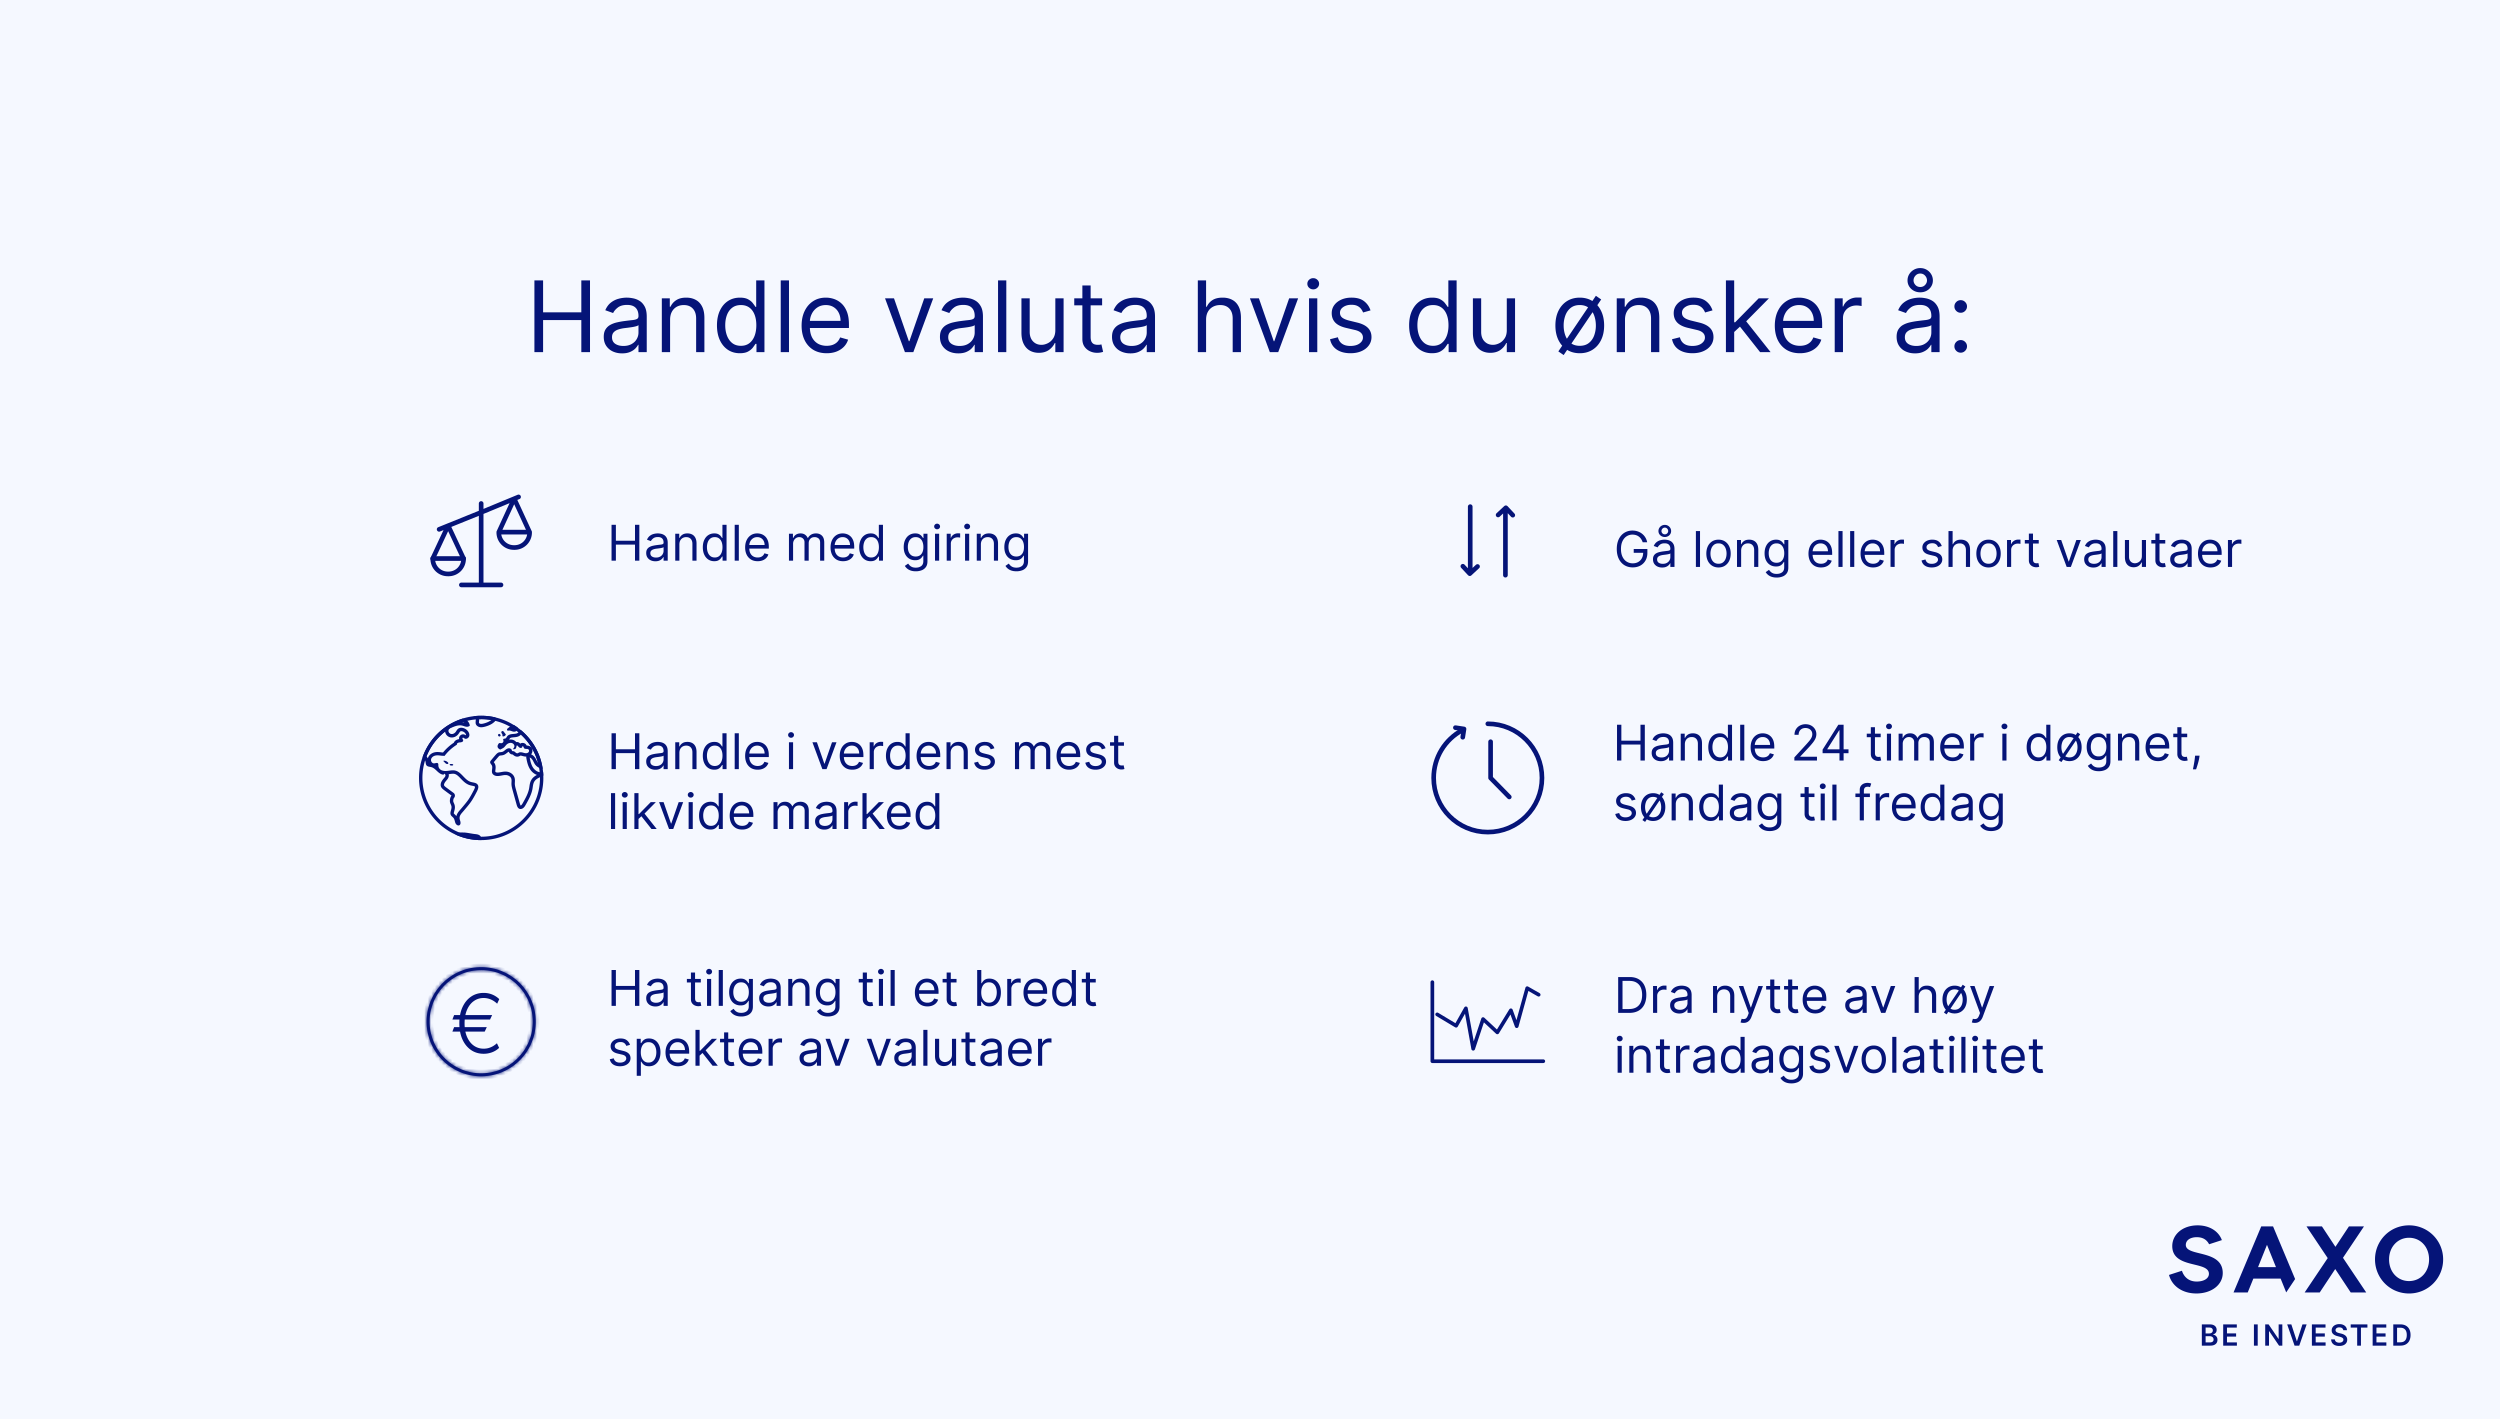 <svg xmlns="http://www.w3.org/2000/svg" width="710" height="403" fill="none"><path fill="#F5F8FF" d="M0 0h710v403H0z"/><path fill="#051478" d="M151.773 100V79.636h2.465v9.069h10.858v-9.069h2.466V100h-2.466v-9.108h-10.858V100zm24.902.358q-1.452 0-2.635-.547a4.5 4.5 0 0 1-1.879-1.6q-.696-1.055-.696-2.546 0-1.313.517-2.128a3.65 3.65 0 0 1 1.382-1.293 7.3 7.3 0 0 1 1.909-.696q1.054-.239 2.118-.377 1.393-.18 2.257-.269.876-.1 1.273-.328.408-.23.408-.796v-.08q0-1.47-.806-2.286-.795-.816-2.416-.815-1.68 0-2.635.735-.954.736-1.342 1.571l-2.227-.795q.596-1.391 1.59-2.168a6 6 0 0 1 2.188-1.093 9 9 0 0 1 2.347-.319q.735 0 1.69.18a5.4 5.4 0 0 1 1.859.705q.905.537 1.502 1.621.596 1.084.596 2.903V100h-2.346v-2.068h-.12q-.238.497-.795 1.064t-1.482.964-2.257.398m.358-2.108q1.392 0 2.347-.547.965-.547 1.451-1.412a3.6 3.6 0 0 0 .498-1.82v-2.147q-.15.18-.657.328a11 11 0 0 1-1.153.249 52 52 0 0 1-1.263.178q-.606.07-.984.12-.915.12-1.71.388-.786.258-1.273.785-.477.518-.477 1.412 0 1.223.904 1.85.916.615 2.317.616m13.272-7.437V100h-2.347V84.727h2.267v2.387h.199a4.36 4.36 0 0 1 1.631-1.87q1.093-.716 2.824-.716 1.551 0 2.714.637 1.164.626 1.81 1.909.646 1.272.646 3.222V100h-2.346v-9.546q0-1.8-.935-2.803-.934-1.015-2.565-1.015-1.124 0-2.009.488a3.5 3.5 0 0 0-1.382 1.422q-.507.934-.507 2.266m19.799 9.505q-1.909 0-3.371-.964-1.461-.975-2.286-2.745-.826-1.779-.826-4.206 0-2.406.826-4.176.825-1.77 2.296-2.734 1.472-.965 3.401-.965 1.491 0 2.357.498.874.487 1.332 1.113.467.617.726 1.014h.199v-7.517h2.346V100h-2.267v-2.347h-.278q-.26.418-.736 1.054-.477.627-1.362 1.124-.885.487-2.357.487m.318-2.108q1.412 0 2.387-.736.974-.746 1.481-2.058.507-1.322.507-3.052 0-1.71-.497-2.993-.497-1.292-1.471-2.009-.975-.726-2.407-.726-1.492 0-2.485.766-.985.756-1.482 2.058-.487 1.293-.487 2.904 0 1.63.497 2.963.507 1.322 1.491 2.108.994.775 2.466.775m13.652-18.574V100h-2.346V79.636zm10.702 20.682q-2.208 0-3.808-.974-1.592-.984-2.456-2.745-.856-1.77-.856-4.116t.856-4.136q.864-1.8 2.406-2.804 1.55-1.015 3.619-1.015 1.194 0 2.357.398a5.85 5.85 0 0 1 2.118 1.293q.954.885 1.521 2.346t.567 3.6v.994h-11.773v-2.028h9.386q0-1.293-.517-2.307a3.9 3.9 0 0 0-1.452-1.601q-.934-.587-2.207-.587-1.402 0-2.426.696a4.6 4.6 0 0 0-1.561 1.79 5.25 5.25 0 0 0-.547 2.367v1.352q0 1.73.597 2.933.606 1.194 1.68 1.82 1.074.616 2.496.616.924 0 1.67-.258a3.6 3.6 0 0 0 1.303-.796q.546-.537.845-1.332l2.267.636a5.04 5.04 0 0 1-1.203 2.029q-.846.864-2.088 1.352-1.243.477-2.794.477m30.257-15.59L259.385 100h-2.386l-5.648-15.273h2.545l4.216 12.17h.159l4.216-12.17zm7.127 15.63q-1.452 0-2.635-.547a4.5 4.5 0 0 1-1.88-1.6q-.696-1.055-.696-2.546 0-1.313.517-2.128.518-.825 1.383-1.293a7.3 7.3 0 0 1 1.909-.696q1.053-.239 2.118-.377a95 95 0 0 1 2.257-.269q.875-.1 1.272-.328.408-.23.408-.796v-.08q0-1.47-.805-2.286-.796-.816-2.417-.815-1.68 0-2.635.735-.954.736-1.342 1.571l-2.227-.795q.597-1.391 1.591-2.168a6 6 0 0 1 2.187-1.093 9 9 0 0 1 2.347-.319q.736 0 1.69.18a5.4 5.4 0 0 1 1.86.705q.904.537 1.501 1.621t.597 2.903V100h-2.347v-2.068h-.119q-.239.497-.796 1.064t-1.481.964-2.257.398m.358-2.108q1.392 0 2.346-.547.964-.547 1.452-1.412a3.6 3.6 0 0 0 .497-1.82v-2.147q-.149.18-.656.328-.498.14-1.154.249-.645.1-1.262.178-.607.07-.985.12-.915.12-1.71.388-.786.258-1.273.785-.477.518-.477 1.412 0 1.223.905 1.85.915.615 2.317.616m13.271-18.614V100h-2.346V79.636zm13.923 14.12v-9.029h2.347V100h-2.347v-2.585h-.159q-.537 1.163-1.67 1.978-1.134.806-2.864.806-1.432 0-2.545-.627-1.114-.636-1.75-1.909-.637-1.283-.637-3.231v-9.705h2.347v9.546q0 1.67.934 2.665.945.993 2.407.994.874 0 1.78-.448.914-.447 1.531-1.372.626-.924.626-2.356m13.287-9.029v1.989h-7.915v-1.989zm-5.608-3.659h2.346v14.557q0 .994.289 1.492.299.486.755.656.468.159.985.159.387 0 .636-.04l.398-.08.477 2.109q-.238.09-.666.178-.427.1-1.084.1a4.7 4.7 0 0 1-1.949-.428 3.9 3.9 0 0 1-1.571-1.302q-.616-.876-.616-2.208zm13.632 19.29q-1.452 0-2.635-.547a4.5 4.5 0 0 1-1.879-1.6q-.696-1.055-.696-2.546 0-1.313.517-2.128.516-.825 1.382-1.293a7.3 7.3 0 0 1 1.909-.696q1.054-.239 2.118-.377a95 95 0 0 1 2.257-.269q.874-.1 1.273-.328.407-.23.407-.796v-.08q0-1.47-.805-2.286-.796-.816-2.416-.815-1.681 0-2.635.735-.955.736-1.343 1.571l-2.227-.795q.597-1.391 1.591-2.168a6 6 0 0 1 2.188-1.093 9 9 0 0 1 2.346-.319q.736 0 1.691.18a5.4 5.4 0 0 1 1.859.705q.905.537 1.501 1.621.597 1.084.597 2.903V100h-2.347v-2.068h-.119q-.238.497-.795 1.064-.558.568-1.482.964-.925.398-2.257.398m.358-2.108q1.392 0 2.346-.547.964-.547 1.452-1.412a3.6 3.6 0 0 0 .497-1.82v-2.147q-.149.18-.656.328a11 11 0 0 1-1.153.249 52 52 0 0 1-1.263.178q-.607.07-.985.12a9 9 0 0 0-1.71.388q-.785.258-1.272.785-.478.518-.478 1.412 0 1.223.905 1.85.915.615 2.317.616m21.147-7.437V100h-2.347V79.636h2.347v7.478h.198a4.3 4.3 0 0 1 1.611-1.88q1.084-.706 2.884-.706 1.56 0 2.734.627 1.173.616 1.82 1.899.656 1.273.656 3.242V100h-2.347v-9.546q0-1.818-.944-2.813-.935-1.005-2.595-1.005-1.154 0-2.069.488a3.56 3.56 0 0 0-1.431 1.422q-.517.934-.517 2.266m26.138-6.086L363.018 100h-2.386l-5.648-15.273h2.545l4.216 12.17h.159l4.216-12.17zM371.763 100V84.727h2.347V100zm1.193-17.818q-.686 0-1.183-.468a1.5 1.5 0 0 1-.487-1.123 1.5 1.5 0 0 1 .487-1.124 1.67 1.67 0 0 1 1.183-.467q.687 0 1.173.467.498.468.498 1.124t-.498 1.124a1.63 1.63 0 0 1-1.173.467m16.27 5.966-2.108.596a4 4 0 0 0-.587-1.024q-.378-.507-1.034-.835-.657-.328-1.68-.328-1.403 0-2.337.646-.925.637-.925 1.62 0 .876.637 1.383.636.507 1.988.845l2.267.557q2.048.496 3.053 1.521 1.004 1.014 1.004 2.615 0 1.312-.756 2.347-.746 1.035-2.088 1.63-1.342.597-3.122.597-2.337 0-3.868-1.014t-1.939-2.963l2.228-.557q.318 1.233 1.203 1.85.894.615 2.336.616 1.641 0 2.606-.696.974-.706.974-1.69 0-.795-.557-1.333-.556-.546-1.71-.815l-2.546-.597q-2.097-.497-3.082-1.54-.974-1.055-.974-2.636 0-1.293.725-2.287.736-.995 1.999-1.56 1.273-.568 2.884-.568 2.267 0 3.559.995 1.303.995 1.85 2.625m17.452 12.17q-1.909 0-3.37-.964-1.462-.975-2.287-2.745-.825-1.779-.826-4.206 0-2.406.826-4.176.825-1.77 2.297-2.734 1.471-.965 3.4-.965 1.492 0 2.357.498.875.487 1.332 1.113.468.617.726 1.014h.199v-7.517h2.346V100h-2.267v-2.347h-.278q-.259.418-.736 1.054-.477.627-1.362 1.124-.885.487-2.357.487m.319-2.108q1.411 0 2.386-.736.974-.746 1.482-2.058.507-1.322.507-3.052 0-1.71-.498-2.993-.497-1.292-1.471-2.009-.975-.726-2.406-.726-1.492 0-2.486.766-.984.756-1.482 2.058-.487 1.293-.487 2.904 0 1.63.497 2.963.507 1.322 1.492 2.108.995.775 2.466.775m20.93-4.454v-9.029h2.347V100h-2.347v-2.585h-.159q-.537 1.163-1.671 1.978-1.133.806-2.863.806-1.432 0-2.546-.627-1.113-.636-1.75-1.909-.636-1.283-.636-3.231v-9.705h2.347v9.546q0 1.67.934 2.665.945.993 2.407.994.875 0 1.779-.448.915-.447 1.532-1.372.626-.924.626-2.356m16.15 7.079-1.511-1.034 10.659-15.79 1.511 1.035zm4.574-.517q-2.068 0-3.629-.984-1.551-.985-2.426-2.755-.865-1.77-.865-4.136 0-2.386.865-4.166.875-1.78 2.426-2.764 1.561-.985 3.629-.985t3.619.985q1.562.984 2.427 2.764.875 1.78.875 4.166 0 2.367-.875 4.136-.865 1.77-2.427 2.755-1.55.984-3.619.984m0-2.108q1.57 0 2.585-.805t1.502-2.118a8.1 8.1 0 0 0 .487-2.844q0-1.53-.487-2.853-.488-1.323-1.502-2.138-1.014-.816-2.585-.816t-2.585.816-1.502 2.138a8.2 8.2 0 0 0-.487 2.853q0 1.532.487 2.844.488 1.312 1.502 2.118t2.585.805m12.849-7.397V100h-2.346V84.727h2.267v2.387h.198a4.36 4.36 0 0 1 1.631-1.87q1.094-.716 2.824-.716 1.551 0 2.715.637 1.163.626 1.809 1.909.646 1.272.646 3.222V100h-2.346v-9.546q0-1.8-.935-2.803-.935-1.015-2.565-1.015-1.124 0-2.009.488a3.5 3.5 0 0 0-1.382 1.422q-.507.934-.507 2.266m24.851-2.665-2.108.596a4 4 0 0 0-.587-1.024q-.378-.507-1.034-.835-.657-.328-1.68-.328-1.403 0-2.337.646-.925.637-.925 1.62 0 .876.637 1.383.636.507 1.988.845l2.267.557q2.048.496 3.053 1.521 1.004 1.014 1.004 2.615 0 1.312-.756 2.347-.746 1.035-2.088 1.63-1.342.597-3.122.597-2.337 0-3.868-1.014t-1.939-2.963l2.228-.557q.318 1.233 1.203 1.85.894.615 2.336.616 1.641 0 2.606-.696.974-.706.974-1.69 0-.795-.557-1.333-.556-.546-1.71-.815l-2.546-.597q-2.097-.497-3.082-1.54-.974-1.055-.974-2.636 0-1.293.725-2.287.736-.995 1.999-1.56 1.273-.568 2.884-.568 2.267 0 3.559.995 1.303.995 1.85 2.625m5.998 6.284-.04-2.904h.477l6.682-6.8h2.904l-7.12 7.198h-.199zM490.161 100V79.636h2.347V100zm9.705 0-5.966-7.557 1.67-1.63 7.279 9.187zm11.3.318q-2.207 0-3.808-.974-1.59-.984-2.456-2.745-.855-1.77-.855-4.116t.855-4.136q.865-1.8 2.406-2.804 1.552-1.015 3.62-1.015 1.193 0 2.356.398a5.8 5.8 0 0 1 2.118 1.293q.956.885 1.521 2.346.567 1.462.567 3.6v.994h-11.772v-2.028h9.386q0-1.293-.517-2.307a3.9 3.9 0 0 0-1.452-1.601q-.935-.587-2.207-.587-1.403 0-2.426.696a4.57 4.57 0 0 0-1.561 1.79 5.25 5.25 0 0 0-.547 2.367v1.352q0 1.73.596 2.933.607 1.194 1.681 1.82 1.074.616 2.495.616.925 0 1.671-.258a3.6 3.6 0 0 0 1.302-.796q.548-.537.846-1.332l2.267.636a5 5 0 0 1-1.204 2.029q-.845.864-2.088 1.352-1.242.477-2.794.477m9.894-.318V84.727h2.267v2.307h.159q.417-1.134 1.511-1.84 1.094-.705 2.466-.705.259 0 .647.01.388.009.586.03v2.386a7 7 0 0 0-.547-.09 5.4 5.4 0 0 0-.885-.07q-1.113 0-1.988.468a3.5 3.5 0 0 0-1.372 1.273q-.498.805-.498 1.84V100zm22.787.358q-1.452 0-2.635-.547a4.5 4.5 0 0 1-1.879-1.6q-.696-1.055-.696-2.546 0-1.313.517-2.128a3.65 3.65 0 0 1 1.382-1.293 7.3 7.3 0 0 1 1.909-.696q1.054-.239 2.118-.377a95 95 0 0 1 2.257-.269q.875-.1 1.273-.328.408-.23.408-.796v-.08q0-1.47-.806-2.286-.795-.816-2.416-.815-1.68 0-2.635.735-.954.736-1.342 1.571l-2.228-.795q.597-1.391 1.591-2.168a6 6 0 0 1 2.188-1.093 9 9 0 0 1 2.346-.319q.736 0 1.691.18a5.4 5.4 0 0 1 1.859.705q.905.537 1.502 1.621.596 1.084.596 2.903V100h-2.346v-2.068h-.12q-.239.497-.795 1.064-.557.568-1.482.964-.925.398-2.257.398m.358-2.108q1.392 0 2.347-.547.965-.547 1.451-1.412a3.6 3.6 0 0 0 .498-1.82v-2.147q-.15.18-.657.328a11 11 0 0 1-1.153.249 52 52 0 0 1-1.263.178q-.606.07-.984.12-.915.12-1.711.388-.784.258-1.272.785-.477.518-.478 1.412 0 1.223.905 1.85.915.615 2.317.616m1.153-15.233q-1.014 0-1.839-.447a3.5 3.5 0 0 1-1.303-1.213 3.2 3.2 0 0 1-.477-1.72q0-.955.477-1.75.487-.796 1.303-1.273a3.6 3.6 0 0 1 1.839-.478q1.015 0 1.82.478.816.477 1.283 1.272a3.34 3.34 0 0 1 .477 1.75q0 .955-.477 1.72-.467.766-1.283 1.214-.805.447-1.82.447m0-1.511q.836 0 1.373-.577t.537-1.293q0-.745-.537-1.342-.537-.606-1.373-.606-.835 0-1.372.606-.537.597-.537 1.342 0 .717.537 1.293.538.577 1.372.577m11.482 18.653q-.735 0-1.262-.527a1.72 1.72 0 0 1-.527-1.263q0-.735.527-1.263a1.72 1.72 0 0 1 1.262-.526q.736 0 1.263.526.527.528.527 1.263 0 .487-.248.895-.24.407-.647.657a1.7 1.7 0 0 1-.895.238m0-11.335q-.735 0-1.262-.527a1.72 1.72 0 0 1-.527-1.263q0-.735.527-1.263a1.72 1.72 0 0 1 1.262-.527q.736 0 1.263.527.527.528.527 1.263 0 .487-.248.895-.24.407-.647.656-.397.24-.895.239"/><path stroke="#051478" stroke-linecap="round" stroke-linejoin="round" stroke-width="1.321" d="M415.247 207.395c-4.817 2.597-8.085 7.687-8.085 13.541 0 8.494 6.885 15.379 15.379 15.379s15.38-6.885 15.38-15.379-6.891-15.38-15.38-15.38"/><path stroke="#051478" stroke-linecap="round" stroke-linejoin="round" stroke-width="1.321" d="M423.331 210.651v10.284l5.302 5.401M413.334 206.658l2.445.371-.36 2.346M417.543 143.887v18.717M427.54 163.352v-18.717M425.465 146.251l2.199-2.045 1.965 2.105M419.618 160.882l-2.199 2.041-1.965-2.11"/><path fill="#051478" d="M466.522 154a3.6 3.6 0 0 0-.432-.9 2.8 2.8 0 0 0-.632-.686 2.6 2.6 0 0 0-.825-.432q-.462-.15-1.014-.15a3 3 0 0 0-1.646.468q-.74.466-1.178 1.377-.437.909-.437 2.232t.442 2.232q.442.91 1.198 1.377a3.17 3.17 0 0 0 1.7.468q.875 0 1.542-.373a2.65 2.65 0 0 0 1.044-1.064q.377-.691.377-1.626l.378.08h-3.062v-1.094h3.878v1.094q0 1.258-.537 2.187a3.7 3.7 0 0 1-1.472 1.442q-.934.507-2.148.507-1.352 0-2.376-.636-1.019-.637-1.591-1.81-.567-1.173-.567-2.784 0-1.208.323-2.172a4.8 4.8 0 0 1 .925-1.651 4.05 4.05 0 0 1 1.412-1.044 4.4 4.4 0 0 1 1.795-.363q.805 0 1.501.244.702.238 1.248.681.552.437.92 1.049a4 4 0 0 1 .507 1.347zm5.532 7.179q-.725 0-1.317-.273a2.27 2.27 0 0 1-.94-.801q-.348-.526-.348-1.273 0-.656.259-1.064.258-.412.691-.646t.954-.348q.528-.118 1.059-.189.697-.089 1.129-.134.438-.05.636-.164.204-.114.204-.398v-.04q0-.735-.403-1.143-.397-.408-1.208-.408-.84 0-1.317.368t-.671.786l-1.114-.398q.298-.696.796-1.084a3 3 0 0 1 1.093-.547 4.6 4.6 0 0 1 1.174-.159q.368 0 .845.09.482.084.929.353.453.269.751.81t.298 1.452V161h-1.173v-1.034h-.06a2 2 0 0 1-.397.532q-.279.284-.741.482-.462.2-1.129.199m.179-1.054q.697 0 1.174-.273.481-.274.726-.706.248-.433.248-.91v-1.074q-.075.09-.328.164a6 6 0 0 1-.577.124q-.323.05-.631.09-.303.035-.492.059-.457.06-.855.194a1.5 1.5 0 0 0-.637.393q-.238.258-.238.706 0 .612.452.925.457.308 1.158.308m.577-7.616a1.9 1.9 0 0 1-.92-.224 1.77 1.77 0 0 1-.651-.607 1.6 1.6 0 0 1-.239-.86q0-.477.239-.875.244-.397.651-.636.413-.239.92-.239t.91.239q.408.238.641.636.239.398.239.875t-.239.86a1.7 1.7 0 0 1-.641.607 1.85 1.85 0 0 1-.91.224m0-.756a.9.9 0 0 0 .686-.289.92.92 0 0 0 .269-.646.98.98 0 0 0-.269-.671.88.88 0 0 0-.686-.303.88.88 0 0 0-.686.303.98.98 0 0 0-.268.671q0 .358.268.646a.9.9 0 0 0 .686.289m9.997-.935V161h-1.174v-10.182zm5.251 10.341q-1.034 0-1.815-.492a3.35 3.35 0 0 1-1.213-1.377q-.432-.886-.432-2.068 0-1.194.432-2.084a3.35 3.35 0 0 1 1.213-1.382q.781-.492 1.815-.492t1.81.492q.78.493 1.213 1.382.437.89.437 2.084 0 1.183-.437 2.068a3.3 3.3 0 0 1-1.213 1.377q-.776.492-1.81.492m0-1.054q.786 0 1.293-.403.507-.402.75-1.059.244-.656.244-1.421 0-.766-.244-1.427a2.4 2.4 0 0 0-.75-1.069q-.507-.408-1.293-.408t-1.293.408a2.4 2.4 0 0 0-.75 1.069 4.1 4.1 0 0 0-.244 1.427q0 .765.244 1.421.243.657.75 1.059.507.403 1.293.403m6.425-3.699V161h-1.174v-7.636h1.134v1.193h.099q.269-.582.816-.935.546-.358 1.411-.358.776 0 1.358.318.58.313.905.955.323.636.323 1.611V161h-1.174v-4.773q0-.9-.467-1.402-.467-.507-1.283-.507-.561 0-1.004.244a1.74 1.74 0 0 0-.691.711q-.253.467-.253 1.133m10.098 7.617q-.85 0-1.462-.219a3.1 3.1 0 0 1-1.019-.567 3.1 3.1 0 0 1-.641-.746l.935-.656q.159.21.402.477.244.274.666.473.428.204 1.119.204.925 0 1.526-.448.602-.447.602-1.402v-1.551h-.1a6 6 0 0 1-.367.517 2.1 2.1 0 0 1-.677.542q-.437.234-1.183.234-.925 0-1.66-.438-.732-.437-1.159-1.273-.422-.835-.422-2.028 0-1.173.412-2.043.413-.875 1.149-1.353.735-.482 1.7-.482.746 0 1.183.249.443.243.676.557.24.308.368.507h.12v-1.213h1.133v7.855q0 .984-.447 1.601a2.55 2.55 0 0 1-1.193.909 4.5 4.5 0 0 1-1.661.294m-.04-4.196q.707 0 1.193-.323.488-.324.741-.93.254-.606.254-1.452 0-.825-.249-1.457a2.2 2.2 0 0 0-.736-.989q-.486-.358-1.203-.358-.745 0-1.243.378-.492.378-.74 1.014a3.9 3.9 0 0 0-.244 1.412q0 .795.249 1.407.253.607.745.955.498.343 1.233.343m12.628 1.332q-1.103 0-1.904-.487a3.27 3.27 0 0 1-1.228-1.372q-.428-.885-.428-2.059 0-1.173.428-2.068.432-.9 1.203-1.402.775-.507 1.81-.507.597 0 1.178.199.582.2 1.059.646.477.442.761 1.174.283.73.283 1.799v.498h-5.886v-1.015h4.693q0-.646-.259-1.153a1.94 1.94 0 0 0-.726-.8q-.467-.294-1.103-.294-.702 0-1.213.348a2.3 2.3 0 0 0-.781.895 2.6 2.6 0 0 0-.273 1.183v.676q0 .866.298 1.467.303.597.84.91.537.308 1.248.308.463 0 .835-.129.378-.135.652-.398.273-.269.422-.666l1.134.318a2.5 2.5 0 0 1-.602 1.014q-.423.433-1.044.676-.621.24-1.397.239m6.12-10.341V161h-1.173v-10.182zm3.322 0V161h-1.173v-10.182zm5.351 10.341q-1.104 0-1.904-.487a3.27 3.27 0 0 1-1.228-1.372q-.428-.885-.428-2.059 0-1.173.428-2.068.432-.9 1.203-1.402.775-.507 1.81-.507.596 0 1.178.199.582.2 1.059.646.477.442.761 1.174.283.73.283 1.799v.498h-5.886v-1.015h4.693q0-.646-.259-1.153a1.94 1.94 0 0 0-.726-.8q-.467-.294-1.103-.294-.702 0-1.213.348a2.3 2.3 0 0 0-.781.895 2.6 2.6 0 0 0-.273 1.183v.676q0 .866.298 1.467.303.597.84.91.537.308 1.248.308.462 0 .835-.129.378-.135.652-.398.273-.269.422-.666l1.134.318a2.5 2.5 0 0 1-.602 1.014q-.423.433-1.044.676-.621.24-1.397.239m4.947-.159v-7.636h1.133v1.153h.08q.209-.566.756-.92a2.22 2.22 0 0 1 1.233-.353q.128 0 .323.005.194.006.293.015v1.193a4 4 0 0 0-.273-.044 2.6 2.6 0 0 0-.443-.035q-.557 0-.994.234a1.712 1.712 0 0 0-.935 1.556V161zm14.555-5.926-1.054.298a2 2 0 0 0-.293-.512 1.4 1.4 0 0 0-.517-.418q-.328-.164-.84-.164-.701 0-1.168.324-.463.318-.463.81 0 .438.318.691.318.254.995.423l1.133.278q1.025.249 1.526.761.503.507.503 1.307 0 .657-.378 1.173-.374.518-1.044.816-.672.298-1.561.298-1.169 0-1.934-.507-.766-.507-.97-1.482l1.114-.278q.159.616.601.925.448.308 1.169.308.82 0 1.302-.348.488-.353.488-.845a.89.89 0 0 0-.279-.666q-.278-.274-.855-.408l-1.273-.298q-1.049-.249-1.541-.771-.487-.526-.487-1.317 0-.646.363-1.144a2.47 2.47 0 0 1 .999-.78 3.5 3.5 0 0 1 1.442-.284q1.134 0 1.78.497.651.498.924 1.313m3.079 1.332V161h-1.173v-10.182h1.173v3.739h.099q.269-.592.806-.94.542-.353 1.442-.353.78 0 1.367.313.586.308.91.95.327.636.328 1.621V161h-1.174v-4.773q0-.909-.472-1.407-.467-.502-1.297-.502-.577 0-1.035.244-.452.243-.715.711-.26.467-.259 1.133m10.201 4.753q-1.035 0-1.815-.492a3.34 3.34 0 0 1-1.213-1.377q-.433-.886-.433-2.068 0-1.194.433-2.084a3.34 3.34 0 0 1 1.213-1.382q.78-.492 1.815-.492t1.809.492q.781.493 1.213 1.382.438.89.438 2.084 0 1.183-.438 2.068a3.3 3.3 0 0 1-1.213 1.377q-.776.492-1.809.492m0-1.054q.785 0 1.292-.403.507-.402.751-1.059.243-.656.243-1.421 0-.766-.243-1.427a2.4 2.4 0 0 0-.751-1.069q-.507-.408-1.292-.408-.786 0-1.293.408a2.4 2.4 0 0 0-.751 1.069 4.1 4.1 0 0 0-.243 1.427q0 .765.243 1.421.244.657.751 1.059.507.403 1.293.403m5.251.895v-7.636h1.133v1.153h.08q.209-.566.756-.92a2.22 2.22 0 0 1 1.232-.353q.13 0 .324.005.194.006.293.015v1.193a4 4 0 0 0-.273-.044 2.6 2.6 0 0 0-.443-.035q-.557 0-.994.234a1.712 1.712 0 0 0-.935 1.556V161zm9.008-7.636v.994h-3.957v-.994zm-2.804-1.83h1.174v7.278q0 .498.144.746a.74.74 0 0 0 .378.328q.232.08.492.08.194 0 .318-.02l.199-.04.238 1.054q-.119.045-.333.09a2.5 2.5 0 0 1-.542.049q-.497 0-.974-.213a1.93 1.93 0 0 1-.785-.652q-.309-.437-.309-1.103zm14.751 1.83L588.126 161h-1.193l-2.824-7.636h1.273l2.108 6.085h.079l2.108-6.085zm3.563 7.815q-.725 0-1.317-.273a2.27 2.27 0 0 1-.94-.801q-.348-.526-.348-1.273 0-.656.259-1.064.259-.412.691-.646t.954-.348q.528-.118 1.059-.189.697-.089 1.129-.134.438-.05.636-.164.204-.114.204-.398v-.04q0-.735-.403-1.143-.397-.408-1.208-.408-.84 0-1.317.368t-.671.786l-1.114-.398q.298-.696.795-1.084.503-.393 1.094-.547a4.6 4.6 0 0 1 1.174-.159q.368 0 .845.09.482.084.929.353.453.269.751.81t.298 1.452V161h-1.173v-1.034h-.06a2 2 0 0 1-.397.532q-.279.284-.741.482-.462.2-1.129.199m.179-1.054q.696 0 1.174-.273.481-.274.726-.706.248-.433.248-.91v-1.074q-.075.09-.328.164a6 6 0 0 1-.577.124q-.323.05-.631.09-.303.035-.492.059-.457.06-.855.194a1.5 1.5 0 0 0-.637.393q-.238.258-.238.706 0 .612.452.925.457.308 1.158.308m6.636-9.307V161h-1.173v-10.182zm6.962 7.06v-4.514h1.173V161h-1.173v-1.293h-.08a2.5 2.5 0 0 1-.835.99q-.567.402-1.432.402-.715 0-1.273-.313a2.2 2.2 0 0 1-.875-.954q-.318-.642-.318-1.616v-4.852h1.173v4.772q0 .835.468 1.333.473.497 1.203.497a2 2 0 0 0 .89-.224q.457-.224.765-.686.314-.462.314-1.178m6.643-4.514v.994h-3.957v-.994zm-2.804-1.83h1.173v7.278q0 .498.144.746.15.244.378.328.234.08.492.08.195 0 .319-.02l.199-.04.238 1.054q-.119.045-.333.09a2.5 2.5 0 0 1-.542.049q-.497 0-.974-.213a1.94 1.94 0 0 1-.786-.652q-.308-.437-.308-1.103zm6.816 9.645q-.726 0-1.317-.273a2.26 2.26 0 0 1-.94-.801q-.348-.526-.348-1.273 0-.656.258-1.064a1.83 1.83 0 0 1 .692-.646q.432-.234.954-.348.527-.118 1.059-.189.696-.089 1.129-.134.437-.05.636-.164.204-.114.204-.398v-.04q0-.735-.403-1.143-.398-.408-1.208-.408-.84 0-1.318.368-.476.368-.671.786l-1.113-.398q.299-.696.795-1.084a3 3 0 0 1 1.094-.547 4.6 4.6 0 0 1 1.173-.159q.368 0 .845.09.483.084.93.353.453.269.751.81t.298 1.452V161h-1.173v-1.034h-.06a2 2 0 0 1-.398.532q-.278.284-.74.482-.463.2-1.129.199m.179-1.054q.696 0 1.173-.273a1.86 1.86 0 0 0 .975-1.616v-1.074q-.075.09-.328.164a6 6 0 0 1-.577.124q-.324.05-.631.09-.304.035-.493.059-.457.06-.855.194a1.47 1.47 0 0 0-.636.393q-.239.258-.239.706 0 .612.453.925.457.308 1.158.308m8.664 1.034q-1.104 0-1.904-.487a3.3 3.3 0 0 1-1.228-1.372q-.427-.885-.427-2.059 0-1.173.427-2.068.434-.9 1.203-1.402.776-.507 1.81-.507.596 0 1.178.199.582.2 1.059.646.477.442.761 1.174.283.73.283 1.799v.498h-5.886v-1.015h4.693q0-.646-.259-1.153a1.94 1.94 0 0 0-.725-.8q-.468-.294-1.104-.294-.701 0-1.213.348a2.3 2.3 0 0 0-.781.895 2.6 2.6 0 0 0-.273 1.183v.676q0 .866.298 1.467.303.597.84.91.537.308 1.248.308.463 0 .835-.129.378-.135.652-.398.273-.269.422-.666l1.134.318q-.179.577-.602 1.014a2.9 2.9 0 0 1-1.044.676q-.621.24-1.397.239m4.947-.159v-7.636h1.134v1.153h.079q.209-.566.756-.92a2.22 2.22 0 0 1 1.233-.353q.13 0 .323.005.194.006.293.015v1.193a4 4 0 0 0-.273-.044 2.6 2.6 0 0 0-.443-.035q-.556 0-.994.234a1.712 1.712 0 0 0-.935 1.556V161zM462.704 287.661h-3.142v-10.182h3.281q1.482 0 2.536.612a4 4 0 0 1 1.616 1.745q.561 1.134.561 2.714 0 1.591-.566 2.74a4.04 4.04 0 0 1-1.651 1.76q-1.083.61-2.635.611m-1.909-1.094h1.83q1.262 0 2.093-.487a3 3 0 0 0 1.238-1.387q.407-.9.407-2.143 0-1.233-.403-2.123a2.97 2.97 0 0 0-1.203-1.372q-.8-.482-1.993-.482h-1.969zm8.67 1.094v-7.636h1.134v1.153h.08q.209-.567.755-.92a2.23 2.23 0 0 1 1.233-.353q.13 0 .323.005.194.006.294.015v1.194a4 4 0 0 0-.274-.045 3 3 0 0 0-.442-.035 2.1 2.1 0 0 0-.995.234 1.76 1.76 0 0 0-.686.636 1.7 1.7 0 0 0-.248.92v4.832zm7.457.179q-.726 0-1.318-.273a2.27 2.27 0 0 1-.939-.801q-.35-.526-.349-1.272 0-.657.259-1.064.258-.413.691-.647.433-.232.955-.348.526-.118 1.059-.189.696-.089 1.128-.134.438-.05.636-.164.204-.114.204-.398v-.039q0-.736-.402-1.144-.398-.408-1.208-.408-.841 0-1.318.368t-.671.786l-1.114-.398q.298-.696.796-1.084a3 3 0 0 1 1.093-.547 4.6 4.6 0 0 1 1.174-.159q.368 0 .845.09.481.084.93.353.451.268.75.81t.299 1.452v5.031h-1.174v-1.034h-.059q-.12.249-.398.532-.279.284-.741.482-.462.2-1.128.199m.179-1.054q.696 0 1.173-.273.481-.274.726-.706.248-.433.248-.91v-1.074q-.074.09-.328.164a5 5 0 0 1-.577.124 24 24 0 0 1-1.123.15q-.457.059-.855.193a1.5 1.5 0 0 0-.637.393q-.238.26-.238.706 0 .612.452.925.457.308 1.159.308m10.573-3.719v4.594h-1.173v-7.636h1.133v1.193h.1a2.2 2.2 0 0 1 .815-.935q.547-.357 1.412-.358.775 0 1.357.319.582.313.905.954.323.636.323 1.611v4.852h-1.173v-4.773q0-.899-.468-1.402-.467-.507-1.282-.507a2.05 2.05 0 0 0-1.004.244 1.74 1.74 0 0 0-.692.711q-.253.467-.253 1.133m7.498 7.438a2.6 2.6 0 0 1-.532-.05 1.4 1.4 0 0 1-.323-.089l.299-1.034q.64.164 1.068-.01.428-.169.741-1.025l.219-.596-2.824-7.676h1.273l2.108 6.085h.079l2.108-6.085 1.283.02-3.252 8.73a3.2 3.2 0 0 1-.541.964 2.05 2.05 0 0 1-.751.577q-.423.189-.955.189m10.372-10.48v.994h-3.957v-.994zm-2.804-1.83h1.174v7.279q0 .497.144.745a.74.74 0 0 0 .378.328q.233.08.492.08.194 0 .318-.02l.199-.04.239 1.054q-.12.045-.334.09-.213.05-.541.05a2.4 2.4 0 0 1-.975-.214 1.94 1.94 0 0 1-.785-.651q-.309-.438-.309-1.104zm7.89 1.83v.994h-3.957v-.994zm-2.804-1.83H509v7.279q0 .497.144.745a.74.74 0 0 0 .378.328q.233.08.492.08.194 0 .318-.02l.199-.04.238 1.054q-.118.045-.333.09-.213.05-.542.05a2.4 2.4 0 0 1-.974-.214 1.95 1.95 0 0 1-.786-.651q-.308-.438-.308-1.104zm7.689 9.625q-1.104 0-1.904-.487a3.27 3.27 0 0 1-1.228-1.372q-.428-.885-.428-2.058 0-1.174.428-2.069.432-.899 1.203-1.402.775-.507 1.81-.507.596 0 1.178.199t1.059.647q.477.442.76 1.173.284.73.284 1.8v.497h-5.887v-1.015h4.694q0-.646-.259-1.153a1.94 1.94 0 0 0-.726-.8q-.467-.294-1.103-.294-.701 0-1.214.348a2.3 2.3 0 0 0-.78.895 2.6 2.6 0 0 0-.274 1.183v.677q0 .864.299 1.466.303.597.84.91.537.308 1.248.308.462 0 .835-.129.378-.134.651-.398.274-.268.423-.666l1.133.318a2.5 2.5 0 0 1-.601 1.014q-.423.433-1.044.677-.621.238-1.397.238m11.131.02q-.726 0-1.317-.273a2.26 2.26 0 0 1-.94-.801q-.348-.526-.348-1.272 0-.657.259-1.064.258-.413.691-.647.432-.232.954-.348.528-.118 1.059-.189.696-.089 1.129-.134.437-.05.636-.164.204-.114.204-.398v-.039q0-.736-.403-1.144-.398-.408-1.208-.408-.84 0-1.317.368-.478.368-.672.786l-1.113-.398q.299-.696.795-1.084.503-.393 1.094-.547a4.6 4.6 0 0 1 1.173-.159q.368 0 .846.09.482.084.929.353.453.268.751.81t.298 1.452v5.031h-1.173v-1.034h-.06a2 2 0 0 1-.397.532q-.279.284-.741.482-.462.2-1.129.199m.179-1.054q.696 0 1.173-.273a1.86 1.86 0 0 0 .975-1.616v-1.074q-.075.09-.328.164a5 5 0 0 1-.577.124 25 25 0 0 1-1.123.15q-.457.059-.856.193a1.5 1.5 0 0 0-.636.393q-.239.26-.239.706 0 .612.453.925.457.308 1.158.308m11.434-6.761-2.824 7.636h-1.193l-2.824-7.636h1.272l2.108 6.085h.08l2.108-6.085zm6.659 3.042v4.594h-1.173v-10.182h1.173v3.739h.099q.269-.592.806-.94.542-.353 1.442-.353.78 0 1.367.314.586.308.91.949.327.636.328 1.621v4.852h-1.174v-4.773q0-.909-.472-1.407-.467-.502-1.297-.502-.577 0-1.035.244-.452.243-.715.711-.26.467-.259 1.133m7.914 5.012-.756-.517 5.329-7.895.756.517zm2.287-.259q-1.035 0-1.815-.492a3.34 3.34 0 0 1-1.213-1.377q-.433-.885-.433-2.068 0-1.194.433-2.083a3.33 3.33 0 0 1 1.213-1.382q.78-.493 1.815-.493t1.809.493a3.3 3.3 0 0 1 1.213 1.382q.438.89.438 2.083 0 1.183-.438 2.068a3.3 3.3 0 0 1-1.213 1.377q-.776.492-1.809.492m0-1.054q.785 0 1.292-.402.507-.404.751-1.059.243-.657.243-1.422 0-.766-.243-1.427a2.4 2.4 0 0 0-.751-1.069q-.507-.408-1.292-.408-.786 0-1.293.408a2.4 2.4 0 0 0-.751 1.069 4.1 4.1 0 0 0-.243 1.427q0 .765.243 1.422.244.656.751 1.059t1.293.402m5.733 3.739a2.6 2.6 0 0 1-.532-.05 1.4 1.4 0 0 1-.323-.089l.298-1.034q.642.164 1.069-.01.428-.169.741-1.025l.219-.596-2.824-7.676h1.272l2.108 6.085h.08l2.108-6.085 1.283.02-3.252 8.73a3.2 3.2 0 0 1-.542.964 2.04 2.04 0 0 1-.75.577q-.423.189-.955.189m-101.449 14.156v-7.636h1.173v7.636zm.597-8.909a.83.83 0 0 1-.592-.234.75.75 0 0 1-.244-.561q0-.328.244-.562a.83.83 0 0 1 .592-.234q.342 0 .586.234a.74.74 0 0 1 .249.562.74.74 0 0 1-.249.561.82.82 0 0 1-.586.234m3.899 4.315v4.594h-1.174v-7.636h1.134v1.193h.099q.268-.581.816-.935.547-.357 1.411-.358.776 0 1.358.319.58.313.905.954.323.636.323 1.611v4.852h-1.174v-4.773q0-.899-.467-1.402-.467-.507-1.283-.507-.561 0-1.004.244a1.74 1.74 0 0 0-.691.711q-.253.467-.253 1.133m10.337-3.042v.994h-3.958v-.994zm-2.804-1.83h1.173v7.279q0 .497.144.745.15.244.378.328.234.08.492.08.194 0 .318-.02l.199-.04.239 1.054q-.12.045-.333.09-.214.05-.542.05-.497 0-.975-.214a1.95 1.95 0 0 1-.785-.651q-.309-.438-.308-1.104zm4.569 9.466v-7.636h1.133v1.153h.08q.209-.567.755-.92a2.23 2.23 0 0 1 1.233-.353q.13 0 .323.005.195.006.294.015v1.194a4 4 0 0 0-.274-.045 3 3 0 0 0-.442-.035q-.557 0-.994.234a1.76 1.76 0 0 0-.687.636 1.7 1.7 0 0 0-.248.92v4.832zm7.456.179q-.726 0-1.318-.273a2.27 2.27 0 0 1-.939-.801q-.348-.526-.348-1.272 0-.657.258-1.064.26-.413.691-.647a3.7 3.7 0 0 1 .955-.348q.526-.118 1.059-.189.696-.089 1.128-.134.438-.05.637-.164.204-.114.203-.398v-.039q0-.736-.402-1.144-.398-.408-1.208-.408-.84 0-1.318.368-.477.368-.671.786l-1.114-.398q.298-.696.796-1.084a3 3 0 0 1 1.094-.547 4.5 4.5 0 0 1 1.173-.159q.368 0 .845.09a2.7 2.7 0 0 1 .93.353q.452.268.75.81.299.542.299 1.452v5.031h-1.174v-1.034h-.059q-.12.249-.398.532t-.741.482q-.462.2-1.128.199m.179-1.054q.696 0 1.173-.273a1.87 1.87 0 0 0 .726-.706q.248-.433.248-.91v-1.074q-.074.09-.328.164a5 5 0 0 1-.576.124 25 25 0 0 1-1.124.15q-.457.059-.855.193a1.5 1.5 0 0 0-.636.393q-.24.26-.239.706 0 .612.452.925.457.308 1.159.308m8.346 1.034q-.955 0-1.686-.482-.73-.487-1.143-1.372-.413-.89-.413-2.103 0-1.203.413-2.088t1.148-1.367q.737-.483 1.701-.483.746 0 1.178.249.438.243.666.557.234.308.363.507h.1v-3.759h1.173v10.182h-1.134v-1.173h-.139a8 8 0 0 1-.368.527 2.2 2.2 0 0 1-.681.562q-.443.243-1.178.243m.159-1.054q.706 0 1.193-.368.487-.372.741-1.029.253-.661.253-1.526 0-.855-.248-1.496-.249-.646-.736-1.005-.488-.363-1.203-.363-.746 0-1.243.383a2.3 2.3 0 0 0-.741 1.029 4.1 4.1 0 0 0-.243 1.452q0 .815.248 1.481.254.662.746 1.054.496.388 1.233.388m7.9 1.074q-.726 0-1.318-.273a2.27 2.27 0 0 1-.939-.801q-.348-.526-.348-1.272 0-.657.258-1.064.26-.413.691-.647a3.7 3.7 0 0 1 .955-.348q.526-.118 1.059-.189.696-.089 1.128-.134.438-.05.637-.164.204-.114.203-.398v-.039q0-.736-.402-1.144-.398-.408-1.208-.408-.84 0-1.318.368-.477.368-.671.786l-1.114-.398q.298-.696.796-1.084a3 3 0 0 1 1.094-.547 4.5 4.5 0 0 1 1.173-.159q.368 0 .845.09a2.7 2.7 0 0 1 .93.353q.452.268.75.81.299.542.299 1.452v5.031h-1.174v-1.034h-.059q-.12.249-.398.532t-.741.482q-.462.2-1.128.199m.179-1.054q.696 0 1.173-.273a1.87 1.87 0 0 0 .726-.706q.249-.433.248-.91v-1.074q-.074.09-.328.164a5 5 0 0 1-.576.124 25 25 0 0 1-1.124.15q-.457.059-.855.193a1.5 1.5 0 0 0-.636.393q-.24.26-.239.706 0 .612.452.925.457.308 1.159.308m8.545 3.898q-.85 0-1.462-.219a3.08 3.08 0 0 1-1.661-1.312l.935-.657q.159.21.403.478.243.273.666.472.428.204 1.119.204.924 0 1.526-.448.601-.447.601-1.402v-1.551h-.099a6 6 0 0 1-.368.517 2.1 2.1 0 0 1-.676.542q-.438.234-1.183.234-.925 0-1.661-.438-.73-.437-1.158-1.272-.423-.835-.423-2.029 0-1.173.413-2.043.413-.875 1.148-1.352.736-.483 1.701-.483.745 0 1.183.249.442.243.676.557.239.308.368.507h.119v-1.213h1.134v7.855q0 .984-.448 1.601a2.55 2.55 0 0 1-1.193.91 4.5 4.5 0 0 1-1.66.293m-.04-4.196q.706 0 1.193-.323.488-.324.741-.93t.253-1.452q0-.825-.248-1.456a2.2 2.2 0 0 0-.736-.99q-.488-.358-1.203-.358-.746 0-1.243.378-.492.378-.741 1.014a3.9 3.9 0 0 0-.243 1.412q0 .797.248 1.407.254.607.746.955.497.342 1.233.343m10.898-4.753-1.054.298a2 2 0 0 0-.294-.512 1.4 1.4 0 0 0-.517-.417q-.328-.165-.84-.164-.701 0-1.168.323-.463.318-.463.81 0 .438.319.691.318.253.994.423l1.133.278q1.024.248 1.527.761.501.507.502 1.307 0 .657-.378 1.174-.373.516-1.044.815-.672.298-1.561.298-1.169 0-1.934-.507-.766-.507-.97-1.481l1.114-.279q.16.616.602.925.447.308 1.168.308.82 0 1.303-.348.486-.353.487-.845a.89.89 0 0 0-.279-.666q-.277-.274-.855-.408l-1.273-.298q-1.049-.249-1.541-.771-.487-.526-.487-1.317 0-.646.363-1.144a2.47 2.47 0 0 1 .999-.78 3.5 3.5 0 0 1 1.442-.284q1.134 0 1.78.497.65.498.925 1.313m8.149-1.71-2.824 7.636h-1.193l-2.824-7.636h1.273l2.108 6.085h.08l2.108-6.085zm4.378 7.795q-1.035 0-1.815-.492a3.35 3.35 0 0 1-1.213-1.377q-.432-.885-.432-2.068 0-1.194.432-2.083a3.33 3.33 0 0 1 1.213-1.382q.78-.493 1.815-.493t1.809.493a3.3 3.3 0 0 1 1.213 1.382q.438.89.438 2.083 0 1.183-.438 2.068a3.3 3.3 0 0 1-1.213 1.377q-.776.492-1.809.492m0-1.054q.785 0 1.292-.402.508-.404.751-1.059.244-.657.244-1.422 0-.766-.244-1.427a2.4 2.4 0 0 0-.751-1.069q-.507-.408-1.292-.408-.786 0-1.293.408a2.4 2.4 0 0 0-.751 1.069 4.1 4.1 0 0 0-.243 1.427q0 .765.243 1.422.244.656.751 1.059t1.293.402m6.424-9.287v10.182h-1.173v-10.182zm4.396 10.361q-.725 0-1.317-.273a2.27 2.27 0 0 1-.94-.801q-.348-.526-.348-1.272 0-.657.259-1.064.259-.413.691-.647.432-.232.954-.348.528-.118 1.059-.189.697-.089 1.129-.134.438-.05.636-.164.204-.114.204-.398v-.039q0-.736-.403-1.144-.397-.408-1.208-.408-.84 0-1.317.368t-.671.786l-1.114-.398q.298-.696.796-1.084a3 3 0 0 1 1.093-.547 4.6 4.6 0 0 1 1.174-.159q.368 0 .845.09.482.084.929.353.453.268.751.81t.298 1.452v5.031h-1.173v-1.034h-.06a2 2 0 0 1-.397.532q-.279.284-.741.482-.462.2-1.129.199m.179-1.054q.697 0 1.174-.273.481-.274.726-.706.248-.433.248-.91v-1.074q-.075.09-.328.164a5 5 0 0 1-.577.124 25 25 0 0 1-1.123.15q-.457.059-.855.193a1.5 1.5 0 0 0-.637.393q-.238.26-.238.706 0 .612.452.925.457.308 1.158.308m8.784-6.761v.994h-3.957v-.994zm-2.804-1.83h1.173v7.279q0 .497.144.745.15.244.378.328.234.08.492.08.195 0 .319-.02l.199-.04.238 1.054q-.119.045-.333.09-.213.05-.542.05a2.4 2.4 0 0 1-.974-.214 1.95 1.95 0 0 1-.786-.651q-.308-.438-.308-1.104zm4.569 9.466v-7.636h1.173v7.636zm.596-8.909a.83.83 0 0 1-.591-.234.75.75 0 0 1-.244-.561.75.75 0 0 1 .244-.562.83.83 0 0 1 .591-.234q.344 0 .587.234a.74.74 0 0 1 .249.562.74.74 0 0 1-.249.561.82.82 0 0 1-.587.234m3.899-1.273v10.182h-1.173v-10.182zm2.149 10.182v-7.636h1.174v7.636zm.597-8.909a.83.83 0 0 1-.592-.234.75.75 0 0 1-.243-.561q0-.328.243-.562a.83.83 0 0 1 .592-.234q.343 0 .587.234a.75.75 0 0 1 .248.562.74.74 0 0 1-.248.561.82.82 0 0 1-.587.234m6.047 1.273v.994h-3.958v-.994zm-2.804-1.83h1.173v7.279q0 .497.144.745.15.244.378.328.234.08.492.08.194 0 .318-.02l.199-.04.239 1.054q-.12.045-.333.09-.214.05-.542.05-.497 0-.975-.214a1.95 1.95 0 0 1-.785-.651q-.309-.438-.308-1.104zm7.688 9.625q-1.103 0-1.904-.487a3.3 3.3 0 0 1-1.228-1.372q-.427-.885-.427-2.058 0-1.174.427-2.069.434-.899 1.203-1.402.776-.507 1.81-.507.597 0 1.178.199.582.199 1.059.647.477.442.761 1.173.283.73.283 1.8v.497h-5.886v-1.015h4.693q0-.646-.258-1.153a1.95 1.95 0 0 0-.726-.8q-.468-.294-1.104-.294-.701 0-1.213.348a2.3 2.3 0 0 0-.781.895 2.6 2.6 0 0 0-.273 1.183v.677q0 .864.298 1.466.303.597.84.91.537.308 1.248.308.463 0 .836-.129.377-.134.651-.398.273-.268.422-.666l1.134.318q-.179.577-.602 1.014a2.9 2.9 0 0 1-1.044.677q-.621.238-1.397.238m8.268-7.795v.994h-3.957v-.994zm-2.804-1.83h1.173v7.279q0 .497.145.745a.74.74 0 0 0 .377.328q.234.08.493.08.193 0 .318-.02l.199-.04.238 1.054q-.119.045-.333.09-.213.05-.542.05a2.4 2.4 0 0 1-.974-.214 1.95 1.95 0 0 1-.786-.651q-.308-.438-.308-1.104zM459.233 216v-10.182h1.233v4.534h5.429v-4.534h1.233V216h-1.233v-4.554h-5.429V216zm12.451.179q-.726 0-1.317-.273a2.26 2.26 0 0 1-.94-.801q-.348-.526-.348-1.273 0-.656.259-1.064a1.8 1.8 0 0 1 .691-.646q.432-.234.954-.348.528-.119 1.059-.189.696-.089 1.129-.134.437-.05.636-.164.204-.114.204-.398v-.04q0-.735-.403-1.143-.398-.408-1.208-.408-.84 0-1.317.368t-.671.786l-1.114-.398q.298-.696.795-1.084.503-.393 1.094-.547a4.6 4.6 0 0 1 1.173-.159q.368 0 .846.09.482.084.929.353.453.269.751.81.298.542.298 1.452V216h-1.173v-1.034h-.06a2 2 0 0 1-.397.532q-.279.284-.741.482-.462.2-1.129.199m.179-1.054q.696 0 1.174-.273a1.87 1.87 0 0 0 .974-1.616v-1.074q-.075.09-.328.164a6 6 0 0 1-.577.124q-.323.05-.631.09-.303.035-.492.059a4.6 4.6 0 0 0-.856.194 1.5 1.5 0 0 0-.636.393q-.239.258-.239.706 0 .612.453.925.457.308 1.158.308m6.636-3.719V216h-1.173v-7.636h1.133v1.193h.1q.269-.582.815-.935.547-.358 1.412-.358.776 0 1.357.318.582.313.905.955.323.636.323 1.611V216h-1.173v-4.773q0-.9-.467-1.402-.467-.507-1.283-.507-.562 0-1.004.244a1.74 1.74 0 0 0-.691.711q-.254.467-.254 1.133m9.9 4.753q-.955 0-1.686-.482-.73-.487-1.143-1.372-.413-.891-.413-2.103 0-1.203.413-2.088t1.148-1.368q.736-.482 1.701-.482.746 0 1.178.249.438.243.666.557.234.308.363.507h.099v-3.759h1.174V216h-1.134v-1.173h-.139a8 8 0 0 1-.368.527 2.2 2.2 0 0 1-.681.561q-.443.244-1.178.244m.159-1.054q.706 0 1.193-.368.488-.372.741-1.029.253-.661.253-1.526 0-.855-.248-1.497-.249-.646-.736-1.004-.488-.363-1.203-.363-.746 0-1.243.383a2.3 2.3 0 0 0-.741 1.029 4.1 4.1 0 0 0-.243 1.452q0 .815.248 1.481.254.661.746 1.054.497.388 1.233.388m6.826-9.287V216h-1.173v-10.182zm5.351 10.341q-1.104 0-1.905-.487a3.3 3.3 0 0 1-1.228-1.372q-.427-.885-.427-2.059 0-1.173.427-2.068.433-.9 1.204-1.402.776-.507 1.809-.507.597 0 1.179.199.58.2 1.058.646.478.442.761 1.174.283.73.283 1.799v.498h-5.886v-1.015h4.693q0-.646-.258-1.153a1.94 1.94 0 0 0-.726-.8q-.468-.294-1.104-.294-.7 0-1.213.348a2.3 2.3 0 0 0-.78.895 2.6 2.6 0 0 0-.274 1.183v.676q0 .866.298 1.467.304.597.841.91.537.308 1.248.308.462 0 .835-.129.378-.135.651-.398a1.8 1.8 0 0 0 .423-.666l1.133.318q-.179.577-.601 1.014-.423.433-1.044.676-.622.24-1.397.239m8.864-.159v-.895l3.361-3.679q.591-.646.974-1.123.382-.483.567-.905.189-.428.189-.895 0-.537-.259-.93a1.67 1.67 0 0 0-.696-.606 2.25 2.25 0 0 0-.994-.214q-.587 0-1.024.243-.433.24-.671.672a2.1 2.1 0 0 0-.234 1.014h-1.173q0-.895.412-1.571.413-.676 1.124-1.054a3.4 3.4 0 0 1 1.606-.378q.894 0 1.586.378.69.377 1.083 1.019t.393 1.427q0 .562-.204 1.099-.198.531-.696 1.188-.491.65-1.367 1.591l-2.287 2.446v.079h4.733V216zm8.019-2.088v-1.014l4.475-7.08h.735v1.571h-.497l-3.381 5.35v.079h6.026v1.094zm4.793 2.088v-10.182h1.173V216zm11.707-7.636v.994h-3.958v-.994zm-2.804-1.83h1.173v7.278q0 .498.144.746a.74.74 0 0 0 .378.328q.234.08.492.08.194 0 .318-.02l.199-.04.239 1.054q-.12.045-.333.09a2.5 2.5 0 0 1-.542.049q-.498 0-.975-.213a1.94 1.94 0 0 1-.785-.652q-.308-.437-.308-1.103zm4.568 9.466v-7.636h1.174V216zm.597-8.909a.83.83 0 0 1-.592-.234.75.75 0 0 1-.243-.562.75.75 0 0 1 .243-.561.83.83 0 0 1 .592-.234q.343 0 .587.234a.74.74 0 0 1 .248.561.75.75 0 0 1-.248.562.82.82 0 0 1-.587.234m2.726 8.909v-7.636h1.133v1.193h.1q.239-.611.77-.95.532-.343 1.278-.343.756 0 1.258.343.507.339.79.95h.08a2.2 2.2 0 0 1 .88-.94q.587-.353 1.407-.353 1.024 0 1.675.642.651.636.651 1.983V216h-1.173v-5.111q0-.845-.462-1.208a1.7 1.7 0 0 0-1.089-.363q-.806 0-1.248.487-.442.483-.442 1.223V216h-1.194v-5.23q0-.651-.422-1.049-.423-.403-1.089-.403-.457 0-.855.244a1.83 1.83 0 0 0-.636.676 2 2 0 0 0-.239.989V216zm15.369.159q-1.103 0-1.904-.487a3.3 3.3 0 0 1-1.228-1.372q-.427-.885-.427-2.059 0-1.173.427-2.068.434-.9 1.203-1.402.776-.507 1.81-.507.597 0 1.178.199.582.2 1.059.646.477.442.761 1.174.283.73.283 1.799v.498h-5.886v-1.015h4.693q0-.646-.258-1.153a1.94 1.94 0 0 0-.726-.8q-.468-.294-1.104-.294-.701 0-1.213.348a2.3 2.3 0 0 0-.781.895 2.6 2.6 0 0 0-.273 1.183v.676q0 .866.298 1.467.304.597.841.91.536.308 1.247.308.463 0 .836-.129.378-.135.651-.398.273-.269.422-.666l1.134.318q-.179.577-.602 1.014a2.9 2.9 0 0 1-1.044.676q-.621.24-1.397.239m4.947-.159v-7.636h1.134v1.153h.079q.209-.566.756-.92a2.22 2.22 0 0 1 1.233-.353q.13 0 .323.005.194.006.293.015v1.193a4 4 0 0 0-.273-.044 2.6 2.6 0 0 0-.443-.035q-.556 0-.994.234a1.712 1.712 0 0 0-.935 1.556V216zm9.147 0v-7.636h1.173V216zm.596-8.909a.83.83 0 0 1-.591-.234.75.75 0 0 1-.244-.562q0-.328.244-.561a.83.83 0 0 1 .591-.234q.343 0 .587.234a.74.74 0 0 1 .248.561.74.74 0 0 1-.248.562.82.82 0 0 1-.587.234m9.547 9.068q-.954 0-1.685-.482-.732-.487-1.144-1.372-.413-.891-.413-2.103 0-1.203.413-2.088t1.149-1.368q.735-.482 1.7-.482.746 0 1.178.249.438.243.666.557.234.308.363.507h.1v-3.759h1.173V216h-1.134v-1.173h-.139a8 8 0 0 1-.368.527 2.2 2.2 0 0 1-.681.561q-.443.244-1.178.244m.159-1.054q.706 0 1.193-.368.487-.372.741-1.029.253-.661.253-1.526 0-.855-.248-1.497-.249-.646-.736-1.004-.488-.363-1.203-.363-.745 0-1.243.383a2.3 2.3 0 0 0-.741 1.029 4.1 4.1 0 0 0-.243 1.452q0 .815.248 1.481.254.661.746 1.054.497.388 1.233.388m6.468 1.313-.756-.517 5.33-7.895.756.517zm2.287-.259q-1.033 0-1.815-.492a3.35 3.35 0 0 1-1.213-1.377q-.432-.886-.432-2.068 0-1.194.432-2.084a3.35 3.35 0 0 1 1.213-1.382q.781-.492 1.815-.492t1.81.492q.78.493 1.213 1.382.437.89.437 2.084 0 1.183-.437 2.068a3.3 3.3 0 0 1-1.213 1.377q-.776.492-1.81.492m0-1.054q.786 0 1.293-.403.507-.402.75-1.059.244-.656.244-1.421 0-.766-.244-1.427a2.4 2.4 0 0 0-.75-1.069q-.507-.408-1.293-.408t-1.293.408a2.4 2.4 0 0 0-.75 1.069 4.1 4.1 0 0 0-.244 1.427q0 .765.244 1.421.243.657.75 1.059.507.403 1.293.403m8.334 3.918q-.85 0-1.462-.219a3.1 3.1 0 0 1-1.019-.567 3.1 3.1 0 0 1-.642-.746l.935-.656q.159.21.403.477.243.274.666.473.428.204 1.119.204.924 0 1.526-.448.601-.447.601-1.402v-1.551h-.099a6 6 0 0 1-.368.517 2.1 2.1 0 0 1-.676.542q-.438.234-1.183.234-.925 0-1.661-.438-.73-.437-1.158-1.273-.423-.835-.423-2.028 0-1.173.413-2.043.413-.875 1.148-1.353.736-.482 1.701-.482.745 0 1.183.249.442.243.676.557.239.308.368.507h.119v-1.213h1.134v7.855q0 .984-.448 1.601a2.54 2.54 0 0 1-1.193.909 4.5 4.5 0 0 1-1.66.294m-.04-4.196q.705 0 1.193-.323.487-.324.741-.93.253-.606.253-1.452 0-.825-.248-1.457a2.2 2.2 0 0 0-.736-.989q-.488-.358-1.203-.358-.746 0-1.243.378-.492.378-.741 1.014a3.9 3.9 0 0 0-.243 1.412q0 .795.248 1.407.254.607.746.955.497.343 1.233.343m6.662-3.421V216h-1.174v-7.636h1.134v1.193h.099q.269-.582.816-.935.546-.358 1.412-.358.775 0 1.357.318.582.313.905.955.323.636.323 1.611V216h-1.173v-4.773q0-.9-.468-1.402-.467-.507-1.282-.507-.563 0-1.005.244a1.74 1.74 0 0 0-.691.711q-.253.467-.253 1.133m10.218 4.753q-1.104 0-1.905-.487a3.27 3.27 0 0 1-1.227-1.372q-.428-.885-.428-2.059 0-1.173.428-2.068.432-.9 1.203-1.402.775-.507 1.809-.507.597 0 1.179.199.58.2 1.059.646.477.442.76 1.174.284.73.284 1.799v.498h-5.887v-1.015h4.693q0-.646-.258-1.153a1.94 1.94 0 0 0-.726-.8q-.467-.294-1.104-.294-.7 0-1.213.348a2.3 2.3 0 0 0-.78.895 2.6 2.6 0 0 0-.274 1.183v.676q0 .866.299 1.467.303.597.84.91.537.308 1.248.308.462 0 .835-.129.378-.135.651-.398a1.8 1.8 0 0 0 .423-.666l1.133.318q-.179.577-.601 1.014-.423.433-1.044.676-.622.24-1.397.239m8.267-7.795v.994h-3.957v-.994zm-2.804-1.83h1.174v7.278q0 .498.144.746a.74.74 0 0 0 .378.328q.233.08.492.08.194 0 .318-.02l.199-.04.239 1.054q-.12.045-.334.09a2.5 2.5 0 0 1-.541.049q-.498 0-.975-.213a1.93 1.93 0 0 1-.785-.652q-.309-.437-.309-1.103zm6.319 8.074-.079.537a11 11 0 0 1-.259 1.213q-.168.647-.353 1.218-.183.571-.303.91h-.895l.169-.84q.105-.522.209-1.169.109-.641.179-1.312l.06-.557zm-160.198 12.466-1.054.298a2 2 0 0 0-.293-.512 1.44 1.44 0 0 0-.517-.418q-.328-.164-.841-.164-.7 0-1.168.324-.462.318-.462.81 0 .438.318.691.318.254.994.423l1.134.278q1.024.249 1.526.761.502.507.502 1.307 0 .657-.378 1.173-.372.517-1.044.816-.671.298-1.561.298-1.168 0-1.934-.507-.765-.507-.969-1.482l1.113-.278q.16.616.602.925.447.308 1.168.308.82 0 1.303-.348.487-.353.487-.845a.9.9 0 0 0-.278-.666q-.279-.274-.855-.408l-1.273-.298q-1.049-.249-1.541-.771-.488-.526-.488-1.317 0-.646.363-1.144a2.5 2.5 0 0 1 1-.78 3.5 3.5 0 0 1 1.441-.284q1.134 0 1.78.497.652.498.925 1.313m2.721 6.344-.756-.517 5.33-7.895.755.517zm2.287-.259q-1.035 0-1.815-.492a3.35 3.35 0 0 1-1.213-1.377q-.432-.886-.433-2.068 0-1.194.433-2.084a3.35 3.35 0 0 1 1.213-1.382q.78-.492 1.815-.492t1.809.492q.781.493 1.213 1.382.438.89.438 2.084 0 1.183-.438 2.068a3.3 3.3 0 0 1-1.213 1.377q-.775.492-1.809.492m0-1.054q.785 0 1.292-.403.507-.402.751-1.059t.244-1.421q0-.766-.244-1.427a2.4 2.4 0 0 0-.751-1.069q-.507-.408-1.292-.408-.786 0-1.293.408a2.4 2.4 0 0 0-.751 1.069 4.1 4.1 0 0 0-.243 1.427q0 .765.243 1.421.244.657.751 1.059.507.403 1.293.403m6.424-3.699V233h-1.173v-7.636h1.133v1.193h.1q.269-.582.815-.935.547-.358 1.412-.358.776 0 1.357.318.582.313.905.955.323.636.323 1.611V233h-1.173v-4.773q0-.9-.467-1.402-.467-.507-1.283-.507-.562 0-1.004.244a1.74 1.74 0 0 0-.691.711q-.254.467-.254 1.133m9.9 4.753q-.955 0-1.686-.482-.73-.487-1.143-1.372-.413-.891-.413-2.103 0-1.203.413-2.088t1.148-1.368q.736-.482 1.701-.482.746 0 1.178.249.438.243.666.557.234.308.363.507h.1v-3.759h1.173V233h-1.134v-1.173h-.139a8 8 0 0 1-.368.527 2.2 2.2 0 0 1-.681.561q-.443.244-1.178.244m.159-1.054q.706 0 1.193-.368.488-.372.741-1.029.253-.661.253-1.526 0-.855-.248-1.497-.249-.646-.736-1.004-.488-.363-1.203-.363-.746 0-1.243.383a2.3 2.3 0 0 0-.741 1.029 4.1 4.1 0 0 0-.243 1.452q0 .815.248 1.481.254.661.746 1.054.497.388 1.233.388m7.9 1.074q-.726 0-1.318-.273a2.27 2.27 0 0 1-.939-.801q-.348-.526-.348-1.273 0-.656.258-1.064.26-.412.691-.646.433-.234.955-.348.527-.119 1.059-.189.696-.089 1.128-.134.438-.05.637-.164.203-.114.203-.398v-.04q0-.735-.402-1.143-.398-.408-1.208-.408-.84 0-1.318.368-.477.368-.671.786l-1.114-.398q.298-.696.796-1.084a3 3 0 0 1 1.094-.547 4.5 4.5 0 0 1 1.173-.159q.368 0 .845.09a2.7 2.7 0 0 1 .93.353q.452.269.75.81.299.542.299 1.452V233H496.2v-1.034h-.059q-.12.249-.398.532t-.741.482-1.128.199m.179-1.054q.696 0 1.173-.273a1.87 1.87 0 0 0 .726-.706q.248-.433.248-.91v-1.074q-.074.09-.328.164a6 6 0 0 1-.576.124q-.323.05-.632.09-.303.035-.492.059-.457.06-.855.194a1.47 1.47 0 0 0-.636.393q-.24.258-.239.706 0 .612.452.925.457.308 1.159.308m8.545 3.898q-.85 0-1.462-.219a3.1 3.1 0 0 1-1.019-.567 3.1 3.1 0 0 1-.642-.746l.935-.656q.159.21.403.477.243.274.666.473.428.204 1.119.204.924 0 1.526-.448.601-.447.601-1.402v-1.551h-.099a6 6 0 0 1-.368.517 2.1 2.1 0 0 1-.676.542q-.438.234-1.183.234-.925 0-1.661-.438-.73-.437-1.158-1.273-.423-.835-.423-2.028 0-1.173.413-2.043.413-.875 1.148-1.353.736-.482 1.701-.482.745 0 1.183.249.442.243.676.557.239.308.368.507h.119v-1.213h1.134v7.855q0 .984-.448 1.601a2.54 2.54 0 0 1-1.193.909 4.5 4.5 0 0 1-1.66.294m-.04-4.196q.706 0 1.193-.323.488-.324.741-.93t.253-1.452q0-.825-.248-1.457a2.2 2.2 0 0 0-.736-.989q-.488-.358-1.203-.358-.746 0-1.243.378-.492.378-.741 1.014a3.9 3.9 0 0 0-.243 1.412q0 .795.248 1.407.254.607.746.955.497.343 1.233.343m12.747-6.463v.994h-3.957v-.994zm-2.804-1.83h1.173v7.278q0 .498.145.746a.74.74 0 0 0 .377.328q.234.08.493.08.193 0 .318-.02l.199-.04.238 1.054q-.119.045-.333.09a2.5 2.5 0 0 1-.542.049q-.497 0-.974-.213a1.94 1.94 0 0 1-.786-.652q-.308-.437-.308-1.103zM517.07 233v-7.636h1.173V233zm.597-8.909a.83.83 0 0 1-.592-.234.75.75 0 0 1-.244-.562.75.75 0 0 1 .244-.561.83.83 0 0 1 .592-.234q.342 0 .586.234a.74.74 0 0 1 .249.561.74.74 0 0 1-.249.562.82.82 0 0 1-.586.234m3.899-1.273V233h-1.174v-10.182zm9.487 2.546v.994h-4.117v-.994zM528.169 233v-8.69q0-.656.308-1.094.309-.438.801-.656a2.5 2.5 0 0 1 1.039-.219q.432 0 .706.07.273.069.407.129l-.338 1.014a5 5 0 0 0-.248-.075 1.6 1.6 0 0 0-.408-.044q-.582 0-.84.293-.254.293-.254.86V233zm4.528 0v-7.636h1.133v1.153h.08q.209-.566.756-.92a2.22 2.22 0 0 1 1.233-.353q.13 0 .323.005.194.006.293.015v1.193a4 4 0 0 0-.273-.044 2.6 2.6 0 0 0-.443-.035q-.556 0-.994.234a1.712 1.712 0 0 0-.935 1.556V233zm8.178.159q-1.104 0-1.904-.487a3.27 3.27 0 0 1-1.228-1.372q-.427-.885-.427-2.059 0-1.173.427-2.068.432-.9 1.203-1.402.775-.507 1.81-.507.596 0 1.178.199.582.2 1.059.646.477.442.761 1.174.283.73.283 1.799v.498h-5.886v-1.015h4.693q0-.646-.259-1.153a1.95 1.95 0 0 0-.725-.8q-.468-.294-1.104-.294-.701 0-1.213.348a2.3 2.3 0 0 0-.781.895 2.6 2.6 0 0 0-.273 1.183v.676q0 .866.298 1.467.303.597.84.91.537.308 1.248.308.462 0 .835-.129.378-.135.652-.398.273-.269.422-.666l1.134.318a2.5 2.5 0 0 1-.602 1.014q-.422.433-1.044.676-.621.24-1.397.239m7.83 0q-.954 0-1.685-.482-.73-.487-1.143-1.372-.413-.891-.413-2.103 0-1.203.413-2.088t1.148-1.368q.736-.482 1.7-.482.745 0 1.179.249.437.243.666.557.234.308.363.507h.099v-3.759h1.173V233h-1.133v-1.173h-.139a8 8 0 0 1-.368.527 2.2 2.2 0 0 1-.681.561q-.442.244-1.179.244m.16-1.054q.705 0 1.193-.368.487-.372.74-1.029.255-.661.254-1.526 0-.855-.249-1.497-.248-.646-.735-1.004-.488-.363-1.203-.363-.747 0-1.243.383a2.3 2.3 0 0 0-.741 1.029 4.1 4.1 0 0 0-.244 1.452q0 .815.249 1.481.253.661.746 1.054.497.388 1.233.388m7.899 1.074q-.726 0-1.317-.273a2.26 2.26 0 0 1-.94-.801q-.348-.526-.348-1.273 0-.656.259-1.064a1.8 1.8 0 0 1 .691-.646q.432-.234.954-.348.528-.119 1.059-.189.697-.089 1.129-.134.438-.05.636-.164.204-.114.204-.398v-.04q0-.735-.403-1.143-.397-.408-1.208-.408-.84 0-1.317.368t-.671.786l-1.114-.398q.298-.696.795-1.084.503-.393 1.094-.547a4.6 4.6 0 0 1 1.174-.159q.368 0 .845.09.482.084.929.353.453.269.751.81.298.542.298 1.452V233h-1.173v-1.034h-.06a2 2 0 0 1-.397.532q-.279.284-.741.482-.462.2-1.129.199m.179-1.054q.696 0 1.174-.273.482-.274.726-.706.248-.433.248-.91v-1.074q-.075.09-.328.164a6 6 0 0 1-.577.124q-.323.05-.631.09-.303.035-.492.059-.457.06-.855.194a1.5 1.5 0 0 0-.637.393q-.238.258-.238.706 0 .612.452.925.457.308 1.158.308m8.545 3.898q-.85 0-1.461-.219a3.1 3.1 0 0 1-1.02-.567 3.1 3.1 0 0 1-.641-.746l.935-.656q.159.21.402.477.244.274.667.473.428.204 1.118.204.925 0 1.527-.448.601-.447.601-1.402v-1.551h-.099a6 6 0 0 1-.368.517 2.1 2.1 0 0 1-.676.542q-.437.234-1.184.234-.924 0-1.66-.438-.73-.437-1.158-1.273-.423-.835-.423-2.028 0-1.173.413-2.043.412-.875 1.148-1.353.736-.482 1.7-.482.746 0 1.184.249.442.243.676.557.238.308.368.507h.119v-1.213h1.133v7.855q0 .984-.447 1.601a2.55 2.55 0 0 1-1.193.909 4.5 4.5 0 0 1-1.661.294m-.039-4.196q.705 0 1.193-.323.487-.324.74-.93.254-.606.254-1.452 0-.825-.249-1.457a2.2 2.2 0 0 0-.735-.989q-.487-.358-1.203-.358-.747 0-1.243.378-.493.378-.741 1.014a3.9 3.9 0 0 0-.244 1.412q0 .795.249 1.407.253.607.746.955.496.343 1.233.343"/><path stroke="#051478" stroke-linecap="round" stroke-linejoin="round" stroke-width="1.046" d="m408.157 288.082 5.379 3.227 2.78-4.945 2.069 11.482 2.806-8.43 4.051 3.781 3.85-6.277 1.652 4.519 2.984-10.796 3.254 1.86"/><path stroke="#051478" stroke-linecap="round" stroke-linejoin="round" stroke-width="1.046" d="M406.789 278.939v22.446h31.505"/><mask id="a" fill="#fff"><path d="M136.661 275.509a14.6 14.6 0 0 1 7.721 2.198l.047.025c.27.165.545.355.849.575.25.181.491.367.71.553q.02.018.038.03a14.63 14.63 0 0 1 5.127 9.125c.042.27.072.515.093.752a15 15 0 0 1 .068 1.386c0 3.237-1.036 6.306-2.993 8.875-2.798 3.673-7.049 5.782-11.66 5.782h-.203a14.4 14.4 0 0 1-5.849-1.302 14.69 14.69 0 0 1-8.601-13.346c0-1.594.254-3.153.761-4.658q.025-.082.055-.169a14.7 14.7 0 0 1 9.45-9.158c.013 0 .021-.009.034-.009a14 14 0 0 1 2.472-.537h.021c.622-.08 1.247-.118 1.864-.118m-.004-.849q-1 .001-1.97.122c-.904.114-1.787.304-2.637.575a15.54 15.54 0 0 0-10.029 9.695q-.033.098-.068.195a15.4 15.4 0 0 0-.798 4.911c0 6.28 3.732 11.681 9.095 14.12a15.35 15.35 0 0 0 6.187 1.377h.216c5.029 0 9.5-2.396 12.332-6.111a15.42 15.42 0 0 0 3.153-9.999q-.019-.434-.055-.854a10 10 0 0 0-.097-.799 15.48 15.48 0 0 0-7.155-10.899h-.005a15.3 15.3 0 0 0-4.704-1.936 15 15 0 0 0-3.465-.397"/></mask><path fill="#051478" d="M136.661 275.509a14.6 14.6 0 0 1 7.721 2.198l.047.025c.27.165.545.355.849.575.25.181.491.367.71.553q.02.018.038.03a14.63 14.63 0 0 1 5.127 9.125c.042.27.072.515.093.752a15 15 0 0 1 .068 1.386c0 3.237-1.036 6.306-2.993 8.875-2.798 3.673-7.049 5.782-11.66 5.782h-.203a14.4 14.4 0 0 1-5.849-1.302 14.69 14.69 0 0 1-8.601-13.346c0-1.594.254-3.153.761-4.658q.025-.082.055-.169a14.7 14.7 0 0 1 9.45-9.158c.013 0 .021-.009.034-.009a14 14 0 0 1 2.472-.537h.021c.622-.08 1.247-.118 1.864-.118m-.004-.849q-1 .001-1.97.122c-.904.114-1.787.304-2.637.575a15.54 15.54 0 0 0-10.029 9.695q-.033.098-.068.195a15.4 15.4 0 0 0-.798 4.911c0 6.28 3.732 11.681 9.095 14.12a15.35 15.35 0 0 0 6.187 1.377h.216c5.029 0 9.5-2.396 12.332-6.111a15.42 15.42 0 0 0 3.153-9.999q-.019-.434-.055-.854a10 10 0 0 0-.097-.799 15.48 15.48 0 0 0-7.155-10.899h-.005a15.3 15.3 0 0 0-4.704-1.936 15 15 0 0 0-3.465-.397"/><path fill="#051478" d="m139.936 275.877-.234 1.019h.001zm4.446 1.83-.553.887.042.026.044.022zm.047.025.544-.893-.037-.023-.039-.02zm.849.575.616-.846-.003-.002zm.71.553.74-.739-.031-.031-.033-.028zm.038.03.671-.803-.044-.036-.046-.031zm5.127 9.125-1.035.151.001.01zm.093.752-1.042.093.001.013zm.055.811-1.045.046v.001zm-2.98 9.45.832.634h.001zm-11.863 5.782-.013 1.046h.013zm-5.849-1.302.433-.952h-.001zm-7.84-18.004.991.334.005-.013.004-.013zm.055-.169.985.352.003-.008zm9.45-9.158v-1.046h-.16l-.153.047zm.034-.009v1.046h.162l.154-.049zm2.472-.537v-1.046h-.067l-.066.009zm.021 0v1.046h.068l.066-.008zm-.11-.845-.129-1.038h-.002zm-2.637.575.311.999.007-.002zm-10.029 9.695-.988-.344-.002.006-.002.007zm-.068.195.992.334.001-.004zm8.297 19.031.434-.952-.001-.001zm6.187 1.377-.014 1.047h.014zm12.548-6.111-.832-.634zm3.153-9.999 1.045-.045v-.001zm-.055-.854-1.043.081.001.014zm-.097-.799-1.035.151.001.008.001.008zm-5.456-9.678.667-.806zm-.757-.588-.614.847zm-.942-.633.545-.893-.251-.154h-.294zm-.005 0-.552.888.254.158h.298zm-4.704-1.936-.239 1.018.007.002zm-3.465 1.494c1.03 0 2.055.114 3.041.341l.469-2.039a15.7 15.7 0 0 0-3.51-.394zm3.042.341c1.456.334 2.849.903 4.126 1.698l1.106-1.775a15.6 15.6 0 0 0-4.765-1.962zm4.212 1.746-.026-.013q-.008-.005-.002-.002l.025.014.049.027.936-1.872.025.014q.008.004.003.001l-.025-.014-.05-.026zm-.03-.017c.235.144.484.316.781.53l1.225-1.696a14 14 0 0 0-.918-.62zm.777.527c.235.171.455.341.651.507l1.351-1.597a14 14 0 0 0-.77-.601zm.587.448c.095.095.189.155.197.16l1.161-1.74c-.017-.012.052.031.121.101zm.107.093a13.58 13.58 0 0 1 4.762 8.473l2.07-.302a15.67 15.67 0 0 0-5.491-9.777zm4.763 8.483c.039.248.066.47.085.684l2.084-.186c-.023-.26-.056-.528-.102-.821zm.086.697c.023.221.039.474.051.751l2.09-.092a16 16 0 0 0-.059-.871zm.051.752c.008.174.012.353.012.528h2.092c0-.205-.005-.415-.014-.621zm.012.528c0 3.009-.961 5.854-2.779 8.242l1.665 1.267a15.58 15.58 0 0 0 3.206-9.509zm-2.779 8.241c-2.6 3.414-6.544 5.37-10.828 5.37v2.092c4.938 0 9.497-2.262 12.492-6.194zm-10.828 5.37h-.021v2.092h.021zm-.021 0zh-.181v2.092h.182zm-.169 0a13.4 13.4 0 0 1-5.429-1.208l-.867 1.904a15.5 15.5 0 0 0 6.27 1.396zm-5.43-1.208a13.65 13.65 0 0 1-7.987-12.394h-2.092a15.74 15.74 0 0 0 9.214 14.299zm-7.987-12.394c0-1.481.236-2.928.706-4.324l-1.982-.668a15.6 15.6 0 0 0-.816 4.992zm.715-4.35.04-.125-1.97-.704c-.03.084-.054.161-.07.213zm.043-.133a13.65 13.65 0 0 1 8.775-8.504l-.626-1.997a15.75 15.75 0 0 0-10.125 9.813zm8.462-8.456a1 1 0 0 0 .296-.042q.053-.016.08-.026l.021-.008.008-.003-.004.001-.017.007q-.023.009-.072.023a1 1 0 0 1-.278.039v-2.092a1.1 1.1 0 0 0-.397.076l-.009.003.005-.002.017-.006.071-.024a1 1 0 0 1 .279-.038zm.35-.058c.72-.228 1.491-.393 2.29-.496l-.267-2.075c-.909.117-1.804.307-2.656.577zm2.156-.488h.021v-2.092h-.021zm.155-.008c.575-.074 1.156-.11 1.73-.11v-2.092c-.66 0-1.33.041-1.998.127zm1.726-3.051q-1.067.001-2.099.13l.258 2.076a15 15 0 0 1 1.841-.114zm-2.101.13c-.963.122-1.909.325-2.823.616l.635 1.994c.784-.25 1.605-.427 2.45-.534zm-2.817.614a16.59 16.59 0 0 0-10.706 10.35l1.976.689a14.49 14.49 0 0 1 9.352-9.041zm-10.71 10.363-.028.079-.04.116 1.985.661.027-.078.04-.116zm-.067.191a16.4 16.4 0 0 0-.853 5.246h2.092c0-1.602.26-3.142.744-4.577zm-.853 5.246c0 6.705 3.985 12.47 9.708 15.072l.866-1.905c-5.004-2.275-8.482-7.313-8.482-13.167zm9.706 15.071a16.4 16.4 0 0 0 6.608 1.472l.028-2.091a14.3 14.3 0 0 1-5.767-1.284zm6.622 1.473h.216v-2.093h-.216zm.216 0c5.369 0 10.143-2.56 13.164-6.524l-1.664-1.268a14.42 14.42 0 0 1-11.5 5.699zm13.164-6.523a16.47 16.47 0 0 0 3.38-10.021h-2.092c0 3.292-1.1 6.324-2.952 8.752zm3.38-10.021q0-.334-.014-.658l-2.09.089q.012.276.012.569zm-.014-.659a20 20 0 0 0-.058-.903l-2.084.19q.035.387.052.805zm-.057-.889a11 11 0 0 0-.108-.884l-2.065.333q.06.358.087.713zm-.105-.869a16.52 16.52 0 0 0-5.824-10.333l-1.335 1.611a14.43 14.43 0 0 1 5.089 9.024zm-5.824-10.333a16 16 0 0 0-.809-.628l-1.229 1.693c.242.176.474.357.704.547zm-.809-.628a15 15 0 0 0-1.012-.68l-1.09 1.785c.294.18.579.375.873.588zm-1.557-.834h-.005v2.093h.005zm.547.158a16.4 16.4 0 0 0-5.023-2.067l-.465 2.04a14.3 14.3 0 0 1 4.384 1.804zm-5.016-2.065a16.2 16.2 0 0 0-3.705-.425v2.092a14 14 0 0 1 3.226.369z" mask="url(#a)"/><path fill="#051478" d="m139.762 288.288-.592 1.265h-10.689l.485-1.265zm-1.512 3.418-.591 1.265h-9.178l.485-1.265zm3.542-7.954-.6 1.299a6.4 6.4 0 0 0-1.142-.871 5.3 5.3 0 0 0-2.695-.748q-1.554 0-2.777.863-1.225.854-1.931 2.473-.707 1.61-.707 3.861t.707 3.87q.706 1.61 1.931 2.474 1.224.854 2.777.854.747 0 1.413-.189a5.6 5.6 0 0 0 1.265-.542 6.7 6.7 0 0 0 1.093-.814l.624 1.315a5.9 5.9 0 0 1-1.996 1.249 6.8 6.8 0 0 1-2.399.427q-2.022 0-3.583-1.068-1.552-1.068-2.44-3.007-.879-1.947-.879-4.569 0-2.62.879-4.56.888-1.947 2.44-3.015 1.561-1.068 3.583-1.068 1.306 0 2.432.46t2.005 1.306M173.678 159.224v-10.182h1.233v4.534h5.429v-4.534h1.233v10.182h-1.233v-4.554h-5.429v4.554zm12.451.179q-.726 0-1.317-.273a2.26 2.26 0 0 1-.94-.801q-.348-.526-.348-1.272 0-.657.259-1.064.258-.413.691-.647.432-.233.954-.348.526-.118 1.059-.189.696-.089 1.129-.134.436-.05.636-.164.204-.114.204-.398v-.039q0-.736-.403-1.144-.398-.408-1.208-.408-.84 0-1.317.368-.478.368-.672.786l-1.113-.398q.298-.696.795-1.084.503-.393 1.094-.547a4.6 4.6 0 0 1 1.173-.159q.368 0 .845.09.483.084.93.353.453.269.751.81.298.542.298 1.452v5.031h-1.173v-1.034h-.06a2 2 0 0 1-.398.532q-.278.284-.74.482-.463.2-1.129.199m.179-1.054q.696 0 1.173-.273a1.86 1.86 0 0 0 .975-1.616v-1.074q-.075.09-.328.164a5 5 0 0 1-.577.124 25 25 0 0 1-1.124.15q-.458.059-.855.193a1.5 1.5 0 0 0-.636.393q-.239.26-.239.706 0 .612.453.925.458.308 1.158.308m6.636-3.719v4.594h-1.173v-7.636h1.133v1.193h.1a2.2 2.2 0 0 1 .815-.935q.547-.358 1.412-.358.775 0 1.357.319.582.312.905.954.323.636.323 1.611v4.852h-1.173v-4.773q0-.9-.468-1.402-.467-.507-1.282-.507a2.05 2.05 0 0 0-1.004.244 1.74 1.74 0 0 0-.692.711q-.253.467-.253 1.133m9.9 4.753q-.956 0-1.686-.482-.73-.487-1.143-1.372-.413-.89-.413-2.103 0-1.203.413-2.088t1.148-1.367q.737-.483 1.701-.483.745 0 1.178.249.437.243.666.557.234.308.363.507h.099v-3.759h1.174v10.182h-1.134v-1.173h-.139a8 8 0 0 1-.368.527 2.2 2.2 0 0 1-.681.562q-.443.243-1.178.243m.159-1.054q.705 0 1.193-.368.487-.372.741-1.029.253-.661.253-1.526 0-.855-.248-1.497-.249-.645-.736-1.004-.487-.363-1.203-.363-.746 0-1.243.383a2.3 2.3 0 0 0-.741 1.029 4.1 4.1 0 0 0-.244 1.452q0 .815.249 1.481.254.662.746 1.054.496.388 1.233.388m6.826-9.287v10.182h-1.174v-10.182zm5.35 10.341q-1.103 0-1.904-.487a3.3 3.3 0 0 1-1.228-1.372q-.427-.885-.427-2.058 0-1.174.427-2.069.433-.899 1.203-1.402.776-.507 1.81-.507.597 0 1.178.199.582.2 1.059.646.477.443.761 1.174.283.73.283 1.8v.497h-5.886v-1.015h4.693q0-.646-.258-1.153a1.94 1.94 0 0 0-.726-.8q-.468-.294-1.104-.294-.701 0-1.213.348a2.3 2.3 0 0 0-.781.895 2.6 2.6 0 0 0-.273 1.183v.677q0 .864.298 1.466.303.597.841.91.536.308 1.247.308.463 0 .836-.129.377-.135.651-.398.273-.268.422-.666l1.134.318q-.179.577-.602 1.014a2.9 2.9 0 0 1-1.044.677q-.621.238-1.397.238m8.885-.159v-7.636h1.133v1.193h.1q.239-.611.77-.95.532-.343 1.278-.343.756 0 1.258.343.507.338.79.95h.08q.293-.591.88-.94.587-.353 1.407-.353 1.024 0 1.675.642.651.636.651 1.983v5.111h-1.173v-5.111q0-.845-.462-1.208a1.7 1.7 0 0 0-1.089-.363q-.806 0-1.248.488-.442.482-.442 1.223v4.971h-1.194v-5.23q0-.651-.422-1.049-.423-.403-1.089-.403-.458 0-.855.244a1.83 1.83 0 0 0-.636.676q-.24.428-.239.989v4.773zm15.369.159q-1.103 0-1.904-.487a3.3 3.3 0 0 1-1.228-1.372q-.427-.885-.427-2.058 0-1.174.427-2.069.433-.899 1.203-1.402.776-.507 1.81-.507.596 0 1.178.199.582.2 1.059.646.477.443.761 1.174.283.73.283 1.8v.497h-5.886v-1.015h4.693q0-.646-.258-1.153a1.95 1.95 0 0 0-.726-.8q-.468-.294-1.104-.294-.701 0-1.213.348a2.3 2.3 0 0 0-.781.895 2.6 2.6 0 0 0-.273 1.183v.677q0 .864.298 1.466.303.597.84.91.537.308 1.248.308.463 0 .836-.129.377-.135.651-.398.273-.268.422-.666l1.134.318q-.179.577-.602 1.014a2.9 2.9 0 0 1-1.044.677q-.621.238-1.397.238m7.831 0q-.956 0-1.686-.482-.73-.487-1.143-1.372-.413-.89-.413-2.103 0-1.203.413-2.088t1.148-1.367q.736-.483 1.7-.483.746 0 1.179.249.437.243.666.557.234.308.363.507h.099v-3.759h1.174v10.182h-1.134v-1.173h-.139a8 8 0 0 1-.368.527 2.2 2.2 0 0 1-.681.562q-.443.243-1.178.243m.159-1.054q.705 0 1.193-.368.487-.372.741-1.029.253-.661.253-1.526 0-.855-.248-1.497-.249-.645-.736-1.004-.487-.363-1.203-.363-.747 0-1.243.383a2.3 2.3 0 0 0-.741 1.029 4.1 4.1 0 0 0-.244 1.452q0 .815.249 1.481.254.662.746 1.054.496.388 1.233.388m12.672 3.918q-.85 0-1.461-.219a3.08 3.08 0 0 1-1.661-1.312l.935-.657q.159.21.402.478.244.273.667.472.428.204 1.118.204.925 0 1.526-.448.602-.447.602-1.402v-1.551h-.099a7 7 0 0 1-.368.517 2.1 2.1 0 0 1-.676.542q-.437.234-1.184.234-.924 0-1.66-.438-.731-.437-1.159-1.272-.422-.835-.422-2.029 0-1.173.413-2.043.412-.875 1.148-1.352.735-.483 1.7-.483.746 0 1.183.249.443.243.677.557.238.308.368.507h.119v-1.213h1.133v7.855q0 .984-.447 1.601a2.56 2.56 0 0 1-1.193.91 4.5 4.5 0 0 1-1.661.293m-.04-4.196q.707 0 1.194-.323.486-.324.74-.93t.254-1.452q0-.825-.249-1.456a2.2 2.2 0 0 0-.735-.99q-.487-.358-1.204-.358-.746 0-1.242.378a2.3 2.3 0 0 0-.741 1.014 3.9 3.9 0 0 0-.244 1.412q0 .796.249 1.407.253.607.745.955.498.343 1.233.343m5.489 1.173v-7.636h1.173v7.636zm.597-8.909a.83.83 0 0 1-.592-.234.75.75 0 0 1-.244-.561q0-.328.244-.562a.83.83 0 0 1 .592-.234q.342 0 .586.234a.74.74 0 0 1 .249.562.74.74 0 0 1-.249.561.82.82 0 0 1-.586.234m2.725 8.909v-7.636H270v1.153h.079q.21-.566.756-.92a2.23 2.23 0 0 1 1.233-.353q.13 0 .323.005.194.006.294.015v1.194a4 4 0 0 0-.274-.045 3 3 0 0 0-.442-.035q-.558 0-.995.234a1.711 1.711 0 0 0-.934 1.556v4.832zm5.209 0v-7.636h1.174v7.636zm.597-8.909a.83.83 0 0 1-.592-.234.75.75 0 0 1-.243-.561q0-.328.243-.562a.83.83 0 0 1 .592-.234q.343 0 .587.234a.75.75 0 0 1 .248.562.74.74 0 0 1-.248.561.82.82 0 0 1-.587.234m3.899 4.315v4.594h-1.173v-7.636h1.133v1.193h.1a2.2 2.2 0 0 1 .815-.935q.546-.358 1.412-.358.775 0 1.357.319.582.312.905.954.323.636.323 1.611v4.852h-1.173v-4.773q0-.9-.468-1.402-.467-.507-1.282-.507-.562 0-1.005.244a1.74 1.74 0 0 0-.691.711q-.253.467-.253 1.133m10.098 7.617q-.85 0-1.461-.219a3.07 3.07 0 0 1-1.661-1.312l.935-.657q.159.21.403.478.243.273.666.472.428.204 1.118.204.925 0 1.527-.448.601-.447.601-1.402v-1.551h-.099a6 6 0 0 1-.368.517 2.1 2.1 0 0 1-.676.542q-.438.234-1.183.234-.925 0-1.661-.438-.73-.437-1.158-1.272-.423-.835-.423-2.029 0-1.173.413-2.043.413-.875 1.148-1.352.736-.483 1.7-.483.746 0 1.184.249.442.243.676.557.239.308.368.507h.119v-1.213h1.134v7.855q0 .984-.448 1.601a2.56 2.56 0 0 1-1.193.91 4.5 4.5 0 0 1-1.661.293m-.039-4.196q.705 0 1.193-.323.488-.324.741-.93t.253-1.452q0-.825-.248-1.456a2.2 2.2 0 0 0-.736-.99q-.488-.358-1.203-.358-.746 0-1.243.378-.492.378-.741 1.014a3.9 3.9 0 0 0-.244 1.412q0 .796.249 1.407.254.607.746.955.497.343 1.233.343M173.678 218.435v-10.182h1.233v4.534h5.429v-4.534h1.233v10.182h-1.233v-4.554h-5.429v4.554zm12.451.179q-.726 0-1.317-.273a2.26 2.26 0 0 1-.94-.801q-.348-.526-.348-1.273 0-.656.259-1.063.258-.413.691-.647t.954-.348q.526-.118 1.059-.189.696-.089 1.129-.134.436-.05.636-.164.204-.114.204-.398v-.04q0-.735-.403-1.143-.398-.408-1.208-.408-.84 0-1.317.368-.478.368-.672.786l-1.113-.398q.298-.696.795-1.084.503-.393 1.094-.547a4.6 4.6 0 0 1 1.173-.159q.368 0 .845.09.483.084.93.353.453.269.751.81t.298 1.452v5.031h-1.173v-1.034h-.06a2 2 0 0 1-.398.532q-.278.284-.74.482-.463.2-1.129.199m.179-1.054q.696 0 1.173-.273a1.86 1.86 0 0 0 .975-1.616v-1.074q-.075.09-.328.164a6 6 0 0 1-.577.124q-.323.05-.631.09-.304.035-.493.059-.458.06-.855.194a1.5 1.5 0 0 0-.636.393q-.239.258-.239.706 0 .612.453.925.458.308 1.158.308m6.636-3.719v4.594h-1.173v-7.636h1.133v1.193h.1a2.2 2.2 0 0 1 .815-.935q.547-.357 1.412-.358.775 0 1.357.318.582.313.905.955.323.636.323 1.611v4.852h-1.173v-4.773q0-.9-.468-1.402-.467-.507-1.282-.507-.562 0-1.004.244a1.74 1.74 0 0 0-.692.711q-.253.467-.253 1.133m9.9 4.753q-.956 0-1.686-.482-.73-.487-1.143-1.372-.413-.891-.413-2.103 0-1.203.413-2.088t1.148-1.367q.737-.483 1.701-.483.745 0 1.178.249.437.243.666.557.234.308.363.507h.099v-3.759h1.174v10.182h-1.134v-1.173h-.139a8 8 0 0 1-.368.527 2.2 2.2 0 0 1-.681.562q-.443.243-1.178.243m.159-1.054q.705 0 1.193-.368.487-.372.741-1.029.253-.661.253-1.526 0-.855-.248-1.497-.249-.645-.736-1.004-.487-.363-1.203-.363-.746 0-1.243.383a2.3 2.3 0 0 0-.741 1.029 4.1 4.1 0 0 0-.244 1.452q0 .815.249 1.481.254.662.746 1.054.496.388 1.233.388m6.826-9.287v10.182h-1.174v-10.182zm5.35 10.341q-1.103 0-1.904-.487a3.3 3.3 0 0 1-1.228-1.372q-.427-.885-.427-2.058 0-1.174.427-2.069.433-.9 1.203-1.402.776-.507 1.81-.507.597 0 1.178.199.582.2 1.059.646.477.443.761 1.174.283.73.283 1.799v.498h-5.886V214h4.693q0-.645-.258-1.153a1.94 1.94 0 0 0-.726-.8q-.468-.294-1.104-.294-.701 0-1.213.348a2.3 2.3 0 0 0-.781.895 2.6 2.6 0 0 0-.273 1.183v.677q0 .864.298 1.466.303.597.841.91.536.308 1.247.308.463 0 .836-.129.377-.135.651-.398.273-.269.422-.666l1.134.318q-.179.578-.602 1.014a2.9 2.9 0 0 1-1.044.677q-.621.238-1.397.238m8.885-.159v-7.636h1.173v7.636zm.596-8.909a.83.83 0 0 1-.591-.234.75.75 0 0 1-.244-.561q0-.329.244-.562a.83.83 0 0 1 .591-.234q.343 0 .587.234a.74.74 0 0 1 .248.562.74.74 0 0 1-.248.561.82.82 0 0 1-.587.234m12.908 1.273-2.824 7.636h-1.193l-2.824-7.636H232l2.107 6.085h.08l2.108-6.085zm4.477 7.795q-1.104 0-1.905-.487a3.27 3.27 0 0 1-1.227-1.372q-.428-.885-.428-2.058 0-1.174.428-2.069.432-.9 1.203-1.402.775-.507 1.809-.507.597 0 1.179.199.58.2 1.059.646.477.443.76 1.174t.284 1.799v.498h-5.887V214h4.693q0-.645-.258-1.153a1.94 1.94 0 0 0-.726-.8q-.467-.294-1.104-.294-.7 0-1.213.348a2.3 2.3 0 0 0-.78.895 2.6 2.6 0 0 0-.274 1.183v.677q0 .864.299 1.466.303.597.84.91.537.308 1.248.308.462 0 .835-.129.378-.135.651-.398a1.8 1.8 0 0 0 .423-.666l1.133.318q-.179.578-.601 1.014-.423.433-1.044.677-.622.238-1.397.238m4.946-.159v-7.636h1.134v1.153h.079q.21-.567.756-.92a2.23 2.23 0 0 1 1.233-.353q.13 0 .323.005.194.006.294.015v1.193a4 4 0 0 0-.274-.044 2.6 2.6 0 0 0-.442-.035q-.558 0-.995.234a1.711 1.711 0 0 0-.934 1.556v4.832zm7.86.159q-.954 0-1.685-.482-.73-.487-1.143-1.372-.414-.891-.413-2.103 0-1.203.413-2.088t1.148-1.367 1.7-.483q.746 0 1.179.249.436.243.666.557.234.308.363.507h.099v-3.759h1.173v10.182h-1.133v-1.173h-.139a8 8 0 0 1-.368.527 2.2 2.2 0 0 1-.681.562q-.442.243-1.179.243m.16-1.054q.705 0 1.193-.368.487-.372.74-1.029.255-.661.254-1.526 0-.855-.249-1.497-.248-.645-.735-1.004-.488-.363-1.203-.363-.747 0-1.243.383-.493.378-.741 1.029a4.1 4.1 0 0 0-.244 1.452q0 .815.249 1.481.253.662.746 1.054.496.388 1.233.388m8.854 1.054q-1.104 0-1.904-.487a3.27 3.27 0 0 1-1.228-1.372q-.428-.885-.428-2.058 0-1.174.428-2.069.432-.9 1.203-1.402.775-.507 1.81-.507.596 0 1.178.199.582.2 1.059.646.478.443.76 1.174.284.73.284 1.799v.498h-5.887V214h4.694q0-.645-.259-1.153a1.94 1.94 0 0 0-.726-.8q-.467-.294-1.103-.294-.702 0-1.213.348a2.3 2.3 0 0 0-.781.895 2.6 2.6 0 0 0-.273 1.183v.677q0 .864.298 1.466.303.597.84.91.537.308 1.248.308.462 0 .835-.129.378-.135.651-.398.274-.269.423-.666l1.134.318a2.5 2.5 0 0 1-.602 1.014q-.423.433-1.044.677-.621.238-1.397.238m6.12-4.753v4.594h-1.173v-7.636h1.133v1.193h.1a2.2 2.2 0 0 1 .815-.935q.547-.357 1.412-.358.775 0 1.357.318.582.313.905.955.323.636.323 1.611v4.852h-1.173v-4.773q0-.9-.468-1.402-.467-.507-1.282-.507-.562 0-1.004.244a1.74 1.74 0 0 0-.691.711q-.255.467-.254 1.133m12.425-1.332-1.054.298a2 2 0 0 0-.293-.512 1.4 1.4 0 0 0-.517-.417q-.329-.165-.84-.165-.702 0-1.169.324-.462.318-.462.81 0 .438.318.691.318.254.994.423l1.134.278q1.025.249 1.526.761.502.507.502 1.307 0 .657-.377 1.174-.374.516-1.044.815-.671.298-1.562.298-1.168 0-1.933-.507t-.97-1.481l1.114-.279q.159.616.601.925.448.308 1.169.308.82 0 1.302-.348.487-.353.487-.845a.89.89 0 0 0-.278-.666q-.279-.274-.855-.408l-1.273-.298q-1.049-.249-1.541-.771-.487-.526-.487-1.317 0-.646.363-1.144a2.47 2.47 0 0 1 .999-.78 3.5 3.5 0 0 1 1.442-.284q1.133 0 1.779.497.652.497.925 1.313m5.843 5.926v-7.636h1.134v1.193h.099a1.92 1.92 0 0 1 .771-.95q.531-.343 1.277-.343.756 0 1.258.343.507.338.791.95h.079q.294-.592.88-.94.587-.353 1.407-.353 1.024 0 1.676.642.651.636.651 1.983v5.111h-1.174v-5.111q0-.845-.462-1.208a1.7 1.7 0 0 0-1.089-.363q-.805 0-1.248.487-.442.483-.442 1.223v4.972h-1.193v-5.23q0-.651-.423-1.049-.422-.403-1.089-.403-.456 0-.855.244a1.84 1.84 0 0 0-.636.676 2 2 0 0 0-.239.989v4.773zm15.37.159q-1.104 0-1.904-.487a3.27 3.27 0 0 1-1.228-1.372q-.428-.885-.428-2.058 0-1.174.428-2.069.432-.9 1.203-1.402.776-.507 1.809-.507.597 0 1.179.199.58.2 1.059.646.477.443.76 1.174t.284 1.799v.498h-5.887V214h4.693q0-.645-.258-1.153a1.94 1.94 0 0 0-.726-.8q-.466-.294-1.104-.294-.7 0-1.213.348a2.3 2.3 0 0 0-.78.895 2.6 2.6 0 0 0-.274 1.183v.677q0 .864.299 1.466.303.597.84.91.537.308 1.248.308.462 0 .835-.129.378-.135.651-.398.274-.269.423-.666l1.133.318a2.5 2.5 0 0 1-.601 1.014q-.423.433-1.044.677-.622.238-1.397.238m10.356-6.085-1.054.298a2 2 0 0 0-.294-.512 1.4 1.4 0 0 0-.517-.417q-.329-.165-.84-.165-.701 0-1.168.324-.463.318-.463.81 0 .438.319.691.318.254.994.423l1.133.278q1.025.249 1.527.761.502.507.502 1.307 0 .657-.378 1.174-.374.516-1.044.815-.672.298-1.561.298-1.169 0-1.934-.507-.766-.507-.97-1.481l1.114-.279q.16.616.602.925.447.308 1.168.308.82 0 1.302-.348.488-.353.488-.845a.89.89 0 0 0-.279-.666q-.278-.274-.855-.408l-1.273-.298q-1.049-.249-1.541-.771-.487-.526-.487-1.317 0-.646.363-1.144a2.47 2.47 0 0 1 .999-.78 3.5 3.5 0 0 1 1.442-.284q1.134 0 1.78.497.65.497.925 1.313m5.226-1.71v.994h-3.957v-.994zm-2.804-1.83h1.173v7.279q0 .497.144.745.15.244.378.328.234.08.492.08.195 0 .319-.02l.199-.04.238 1.054q-.118.045-.333.09a2.5 2.5 0 0 1-.542.049q-.497 0-.974-.213a1.94 1.94 0 0 1-.786-.652q-.308-.437-.308-1.103zm-141.709 16.284v10.182h-1.173v-10.182zm2.149 10.182v-7.636h1.173v7.636zm.597-8.909a.83.83 0 0 1-.592-.234.75.75 0 0 1-.244-.561q0-.329.244-.562a.83.83 0 0 1 .592-.234q.343 0 .586.234a.74.74 0 0 1 .249.562.74.74 0 0 1-.249.561.82.82 0 0 1-.586.234m3.819 6.125-.02-1.452h.239l3.341-3.4h1.451l-3.559 3.599h-.1zm-1.094 2.784v-10.182h1.174v10.182zm4.852 0-2.982-3.778.835-.816 3.639 4.594zm9.008-7.636-2.824 7.636h-1.193l-2.824-7.636h1.273l2.108 6.085h.079l2.108-6.085zm1.548 7.636v-7.636h1.174v7.636zm.597-8.909a.83.83 0 0 1-.592-.234.75.75 0 0 1-.243-.561.75.75 0 0 1 .243-.562.83.83 0 0 1 .592-.234q.343 0 .587.234a.75.75 0 0 1 .248.562.74.74 0 0 1-.248.561.82.82 0 0 1-.587.234m5.609 9.068q-.954 0-1.685-.482-.731-.487-1.144-1.372-.412-.891-.412-2.103 0-1.203.412-2.088.413-.885 1.149-1.367.735-.483 1.7-.483.746 0 1.178.249.438.243.667.557.233.308.362.507h.1v-3.759h1.173v10.182h-1.133v-1.173h-.14a8 8 0 0 1-.367.527 2.2 2.2 0 0 1-.682.562q-.442.243-1.178.243m.159-1.054q.707 0 1.193-.368.487-.372.741-1.029.254-.661.254-1.526 0-.855-.249-1.497-.248-.645-.736-1.004-.486-.363-1.203-.363-.745 0-1.243.383a2.3 2.3 0 0 0-.74 1.029 4.1 4.1 0 0 0-.244 1.452q0 .815.249 1.481.253.662.745 1.054.498.388 1.233.388m8.855 1.054q-1.104 0-1.904-.487a3.27 3.27 0 0 1-1.228-1.372q-.428-.885-.428-2.058 0-1.174.428-2.069.432-.9 1.203-1.402.775-.507 1.809-.507.597 0 1.179.199.58.2 1.059.646.477.443.76 1.174t.284 1.799v.498h-5.887V231h4.693q0-.645-.258-1.153a1.94 1.94 0 0 0-.726-.8q-.466-.294-1.104-.294-.7 0-1.213.348a2.3 2.3 0 0 0-.78.895 2.6 2.6 0 0 0-.274 1.183v.677q0 .864.299 1.466.303.597.84.91.537.308 1.248.308.462 0 .835-.129.378-.135.651-.398.274-.269.423-.666l1.133.318q-.179.578-.601 1.014-.423.433-1.044.677-.622.238-1.397.238m8.884-.159v-7.636h1.133v1.193h.1q.239-.612.77-.95.532-.343 1.278-.343.756 0 1.258.343.507.338.79.95h.08q.294-.592.88-.94.587-.353 1.407-.353 1.024 0 1.675.642.652.636.652 1.983v5.111h-1.174v-5.111q0-.845-.462-1.208a1.7 1.7 0 0 0-1.089-.363q-.805 0-1.248.487-.442.483-.442 1.223v4.972h-1.193v-5.23q0-.651-.423-1.049-.423-.403-1.089-.403-.458 0-.855.244a1.83 1.83 0 0 0-.636.676 2 2 0 0 0-.239.989v4.773zm14.415.179q-.726 0-1.317-.273a2.26 2.26 0 0 1-.94-.801q-.348-.526-.348-1.273 0-.656.258-1.063.259-.413.692-.647t.954-.348q.526-.118 1.059-.189.696-.089 1.129-.134.437-.05.636-.164.204-.114.204-.398v-.04q0-.735-.403-1.143-.398-.408-1.208-.408-.84 0-1.317.368-.478.368-.672.786l-1.113-.398q.298-.696.795-1.084a3 3 0 0 1 1.094-.547 4.6 4.6 0 0 1 1.173-.159q.368 0 .845.09.483.084.93.353.453.269.751.81t.298 1.452v5.031h-1.173v-1.034h-.06a2 2 0 0 1-.398.532q-.278.284-.74.482-.463.2-1.129.199m.179-1.054q.696 0 1.173-.273a1.86 1.86 0 0 0 .975-1.616v-1.074q-.075.09-.328.164a6 6 0 0 1-.577.124q-.323.05-.631.09-.304.035-.493.059-.458.06-.855.194a1.5 1.5 0 0 0-.636.393q-.239.258-.239.706 0 .612.453.925.458.308 1.158.308m5.463.875v-7.636h1.133v1.153h.08q.209-.567.755-.92a2.23 2.23 0 0 1 1.233-.353q.13 0 .323.005.194.006.294.015v1.193a4 4 0 0 0-.274-.044 2.6 2.6 0 0 0-.442-.035q-.557 0-.994.234a1.76 1.76 0 0 0-.687.636 1.7 1.7 0 0 0-.248.92v4.832zm6.302-2.784-.02-1.452h.239l3.341-3.4h1.452l-3.56 3.599h-.099zm-1.093 2.784v-10.182h1.173v10.182zm4.852 0-2.983-3.778.835-.816 3.639 4.594zm5.65.159q-1.103 0-1.904-.487a3.27 3.27 0 0 1-1.228-1.372q-.428-.885-.428-2.058 0-1.174.428-2.069.432-.9 1.203-1.402.775-.507 1.81-.507.596 0 1.178.199.582.2 1.059.646.477.443.761 1.174.283.73.283 1.799v.498h-5.886V231h4.693q0-.645-.259-1.153a1.94 1.94 0 0 0-.726-.8q-.467-.294-1.103-.294-.702 0-1.213.348a2.3 2.3 0 0 0-.781.895 2.6 2.6 0 0 0-.273 1.183v.677q0 .864.298 1.466.303.597.84.91.537.308 1.248.308.463 0 .835-.129.378-.135.652-.398.273-.269.422-.666l1.134.318a2.5 2.5 0 0 1-.602 1.014q-.423.433-1.044.677-.621.238-1.397.238m7.83 0q-.954 0-1.685-.482-.73-.487-1.144-1.372-.412-.891-.412-2.103 0-1.203.412-2.088.413-.885 1.149-1.367.735-.483 1.7-.483.746 0 1.178.249.438.243.667.557.233.308.363.507h.099v-3.759h1.173v10.182h-1.133v-1.173h-.139a8 8 0 0 1-.368.527 2.2 2.2 0 0 1-.681.562q-.442.243-1.179.243m.159-1.054q.707 0 1.194-.368.486-.372.74-1.029.254-.661.254-1.526 0-.855-.249-1.497-.248-.645-.735-1.004-.487-.363-1.204-.363-.745 0-1.243.383a2.3 2.3 0 0 0-.74 1.029 4.1 4.1 0 0 0-.244 1.452q0 .815.249 1.481.253.662.745 1.054.498.388 1.233.388M173.678 285.661v-10.182h1.233v4.534h5.429v-4.534h1.233v10.182h-1.233v-4.554h-5.429v4.554zm12.451.179q-.726 0-1.317-.273a2.26 2.26 0 0 1-.94-.801q-.348-.526-.348-1.272 0-.657.259-1.064.258-.413.691-.647.432-.232.954-.348.526-.118 1.059-.189.696-.089 1.129-.134.436-.05.636-.164.204-.114.204-.398v-.039q0-.736-.403-1.144-.398-.408-1.208-.408-.84 0-1.317.368-.478.368-.672.786l-1.113-.398q.298-.696.795-1.084.503-.393 1.094-.547a4.6 4.6 0 0 1 1.173-.159q.368 0 .845.09.483.084.93.353.453.268.751.81t.298 1.452v5.031h-1.173v-1.034h-.06a2 2 0 0 1-.398.532q-.278.284-.74.482-.463.2-1.129.199m.179-1.054q.696 0 1.173-.273a1.86 1.86 0 0 0 .975-1.616v-1.074q-.075.09-.328.164a5 5 0 0 1-.577.124 25 25 0 0 1-1.124.15q-.458.059-.855.193a1.5 1.5 0 0 0-.636.393q-.239.26-.239.706 0 .612.453.925.458.308 1.158.308m12.721-6.761v.994h-3.957v-.994zm-2.804-1.83h1.173v7.279q0 .497.145.745a.74.74 0 0 0 .377.328q.234.08.493.08.194 0 .318-.02l.199-.04.238 1.054q-.119.045-.333.09-.213.05-.542.05a2.4 2.4 0 0 1-.974-.214 1.95 1.95 0 0 1-.786-.651q-.308-.438-.308-1.104zm4.569 9.466v-7.636h1.173v7.636zm.597-8.909a.83.83 0 0 1-.592-.234.75.75 0 0 1-.244-.561q0-.328.244-.562a.83.83 0 0 1 .592-.234q.343 0 .586.234a.74.74 0 0 1 .249.562.74.74 0 0 1-.249.561.82.82 0 0 1-.586.234m3.899-1.273v10.182h-1.174v-10.182zm5.231 13.205q-.85 0-1.462-.219a3.1 3.1 0 0 1-1.019-.567 3.1 3.1 0 0 1-.641-.745l.934-.657q.16.21.403.478.245.273.666.472.428.204 1.119.204.924 0 1.526-.448.602-.447.602-1.402v-1.551h-.1a6 6 0 0 1-.367.517 2.1 2.1 0 0 1-.677.542q-.437.234-1.183.234-.925 0-1.66-.438-.732-.437-1.159-1.272-.422-.835-.422-2.029 0-1.173.412-2.043.412-.875 1.149-1.352.735-.483 1.7-.483.746 0 1.183.249.443.243.676.557.239.308.368.507h.12v-1.213h1.133v7.855q0 .984-.447 1.601a2.56 2.56 0 0 1-1.193.91 4.5 4.5 0 0 1-1.661.293m-.04-4.196q.707 0 1.193-.323.487-.324.741-.93t.254-1.452q0-.825-.249-1.456a2.2 2.2 0 0 0-.736-.99q-.487-.358-1.203-.358-.745 0-1.243.378-.492.378-.74 1.014a3.9 3.9 0 0 0-.244 1.412q0 .797.249 1.407.253.607.745.955.498.342 1.233.343m7.736 1.352q-.726 0-1.317-.273a2.26 2.26 0 0 1-.94-.801q-.348-.526-.348-1.272 0-.657.258-1.064.26-.413.691-.647a3.7 3.7 0 0 1 .955-.348q.527-.118 1.059-.189.696-.089 1.129-.134.436-.05.636-.164.204-.114.204-.398v-.039q0-.736-.403-1.144-.398-.408-1.208-.408-.84 0-1.318.368-.477.368-.671.786l-1.113-.398q.299-.696.795-1.084a3 3 0 0 1 1.094-.547 4.6 4.6 0 0 1 1.173-.159q.368 0 .845.09.483.084.93.353.453.268.751.81t.298 1.452v5.031h-1.173v-1.034h-.06a2 2 0 0 1-.398.532q-.278.284-.74.482-.463.2-1.129.199m.179-1.054q.696 0 1.173-.273a1.86 1.86 0 0 0 .975-1.616v-1.074q-.075.09-.328.164a5 5 0 0 1-.577.124 25 25 0 0 1-1.124.15q-.458.059-.855.193a1.5 1.5 0 0 0-.636.393q-.239.26-.239.706 0 .612.453.925.458.308 1.158.308m6.636-3.719v4.594h-1.173v-7.636h1.133v1.193h.099q.268-.581.816-.935.546-.357 1.412-.358.775 0 1.357.319.582.313.905.954.323.636.323 1.611v4.852h-1.173v-4.773q0-.899-.468-1.402-.467-.507-1.282-.507-.562 0-1.005.244a1.74 1.74 0 0 0-.691.711q-.253.467-.253 1.133m10.098 7.617q-.85 0-1.461-.219a3.07 3.07 0 0 1-1.661-1.312l.935-.657q.159.21.403.478.243.273.666.472.428.204 1.118.204.925 0 1.527-.448.601-.447.601-1.402v-1.551h-.099a6 6 0 0 1-.368.517 2.1 2.1 0 0 1-.676.542q-.438.234-1.183.234-.925 0-1.661-.438-.73-.437-1.158-1.272-.423-.835-.423-2.029 0-1.173.413-2.043.413-.875 1.148-1.352.736-.483 1.7-.483.746 0 1.184.249.442.243.676.557.238.308.368.507h.119v-1.213h1.134v7.855q0 .984-.448 1.601a2.56 2.56 0 0 1-1.193.91 4.5 4.5 0 0 1-1.661.293m-.039-4.196q.705 0 1.193-.323.488-.324.741-.93t.253-1.452q0-.825-.248-1.456a2.2 2.2 0 0 0-.736-.99q-.487-.358-1.203-.358-.747 0-1.243.378-.492.378-.741 1.014a3.9 3.9 0 0 0-.244 1.412q0 .797.249 1.407.254.607.746.955.496.342 1.233.343m12.747-6.463v.994h-3.958v-.994zm-2.804-1.83h1.173v7.279q0 .497.144.745.15.244.378.328.234.08.492.08.195 0 .318-.02l.199-.04.239 1.054q-.12.045-.333.09-.214.05-.542.05a2.4 2.4 0 0 1-.974-.214 1.95 1.95 0 0 1-.786-.651q-.308-.438-.308-1.104zm4.569 9.466v-7.636h1.173v7.636zm.596-8.909a.83.83 0 0 1-.591-.234.75.75 0 0 1-.244-.561.75.75 0 0 1 .244-.562.83.83 0 0 1 .591-.234q.344 0 .587.234a.74.74 0 0 1 .248.562.74.74 0 0 1-.248.561.82.82 0 0 1-.587.234m3.899-1.273v10.182h-1.173v-10.182zm9.288 10.341q-1.103 0-1.904-.487a3.3 3.3 0 0 1-1.228-1.372q-.427-.885-.427-2.058 0-1.174.427-2.069.433-.899 1.203-1.402.776-.507 1.81-.507.597 0 1.178.199.582.199 1.059.647.477.442.761 1.173.283.73.283 1.8v.497h-5.886v-1.015h4.693q0-.646-.258-1.153a1.94 1.94 0 0 0-.726-.8q-.468-.294-1.104-.294-.701 0-1.213.348a2.3 2.3 0 0 0-.781.895 2.6 2.6 0 0 0-.273 1.183v.677q0 .864.298 1.466.304.597.841.91.536.308 1.247.308.463 0 .836-.129.378-.134.651-.398.273-.268.422-.666l1.134.318q-.179.577-.602 1.014a2.9 2.9 0 0 1-1.044.677q-.621.238-1.397.238m8.268-7.795v.994h-3.957v-.994zm-2.804-1.83h1.173v7.279q0 .497.145.745a.74.74 0 0 0 .377.328q.234.08.493.08.194 0 .318-.02l.199-.04.238 1.054q-.119.045-.333.09-.213.05-.542.05a2.4 2.4 0 0 1-.974-.214 1.95 1.95 0 0 1-.786-.651q-.308-.438-.308-1.104zm8.666 9.466v-10.182h1.173v3.759h.099q.13-.2.358-.507a2.1 2.1 0 0 1 .667-.557q.437-.249 1.183-.249.965 0 1.7.483.736.482 1.149 1.367.412.885.412 2.088 0 1.214-.412 2.103-.414.885-1.144 1.372-.73.482-1.685.482-.737 0-1.179-.243a2.2 2.2 0 0 1-.681-.562 8 8 0 0 1-.368-.527h-.139v1.173zm1.153-3.818q0 .865.254 1.526.254.657.74 1.029.488.368 1.194.368.735 0 1.228-.388.497-.392.745-1.054.254-.666.254-1.481 0-.805-.249-1.452a2.24 2.24 0 0 0-.74-1.029q-.493-.383-1.238-.383-.717 0-1.204.363-.487.359-.735 1.005-.249.64-.249 1.496m7.383 3.818v-7.636h1.133v1.153h.08q.209-.567.756-.92a2.22 2.22 0 0 1 1.233-.353q.129 0 .323.005.194.006.293.015v1.194a4 4 0 0 0-.273-.045 3 3 0 0 0-.443-.035q-.556 0-.994.234a1.712 1.712 0 0 0-.935 1.556v4.832zm8.178.159q-1.103 0-1.904-.487a3.27 3.27 0 0 1-1.228-1.372q-.428-.885-.428-2.058 0-1.174.428-2.069.432-.899 1.203-1.402.775-.507 1.81-.507.596 0 1.178.199t1.059.647q.477.442.761 1.173.283.73.283 1.8v.497h-5.886v-1.015h4.693q0-.646-.259-1.153a1.95 1.95 0 0 0-.725-.8q-.468-.294-1.104-.294-.701 0-1.213.348a2.3 2.3 0 0 0-.781.895 2.6 2.6 0 0 0-.273 1.183v.677q0 .864.298 1.466.303.597.84.91.537.308 1.248.308.462 0 .835-.129.378-.134.652-.398.273-.268.422-.666l1.134.318a2.5 2.5 0 0 1-.602 1.014q-.423.433-1.044.677-.621.238-1.397.238m7.83 0q-.954 0-1.685-.482-.73-.487-1.143-1.372-.413-.89-.413-2.103 0-1.203.413-2.088.412-.885 1.148-1.367.736-.483 1.7-.483.745 0 1.179.249.437.243.666.557.234.308.363.507h.099v-3.759h1.173v10.182h-1.133v-1.173h-.139a8 8 0 0 1-.368.527 2.2 2.2 0 0 1-.681.562q-.442.243-1.179.243m.16-1.054q.705 0 1.193-.368.486-.372.74-1.029.254-.661.254-1.526 0-.855-.249-1.496-.248-.646-.735-1.005-.487-.363-1.203-.363-.747 0-1.243.383-.493.378-.741 1.029a4.1 4.1 0 0 0-.244 1.452q0 .815.249 1.481.253.662.746 1.054.497.388 1.233.388m8.973-6.741v.994h-3.957v-.994zm-2.804-1.83h1.174v7.279q0 .497.144.745a.74.74 0 0 0 .378.328q.232.08.492.08.194 0 .318-.02l.199-.04.238 1.054q-.119.045-.333.09-.213.05-.542.05a2.4 2.4 0 0 1-.974-.214 1.95 1.95 0 0 1-.786-.651q-.308-.438-.308-1.104zm-129.461 20.54-1.054.298a2 2 0 0 0-.294-.512 1.4 1.4 0 0 0-.517-.417q-.327-.165-.84-.164-.701 0-1.168.323-.462.318-.462.81 0 .438.318.691t.994.423l1.134.278q1.023.248 1.526.761.502.507.502 1.307 0 .657-.378 1.174-.372.516-1.044.815-.671.298-1.561.298-1.169 0-1.934-.507t-.969-1.481l1.113-.279q.16.616.602.925.448.308 1.168.308.82 0 1.303-.348.487-.353.487-.845a.9.9 0 0 0-.278-.666q-.279-.274-.856-.408l-1.272-.298q-1.05-.249-1.542-.771-.486-.526-.487-1.317 0-.646.363-1.144.368-.497.999-.78a3.5 3.5 0 0 1 1.442-.284q1.134 0 1.78.497.65.498.925 1.313m1.905 8.79v-10.5h1.134v1.213h.139q.129-.2.358-.507.234-.314.666-.557.438-.249 1.183-.249.964 0 1.701.483.735.482 1.148 1.367t.413 2.088q0 1.214-.413 2.103-.412.885-1.143 1.372-.731.482-1.686.482-.735 0-1.178-.243a2.2 2.2 0 0 1-.681-.562 8 8 0 0 1-.368-.527h-.1v4.037zm1.154-6.682q0 .865.253 1.526.254.657.741 1.029.487.368 1.193.368.736 0 1.228-.388.497-.392.746-1.054.253-.666.253-1.481 0-.805-.248-1.452a2.25 2.25 0 0 0-.741-1.029q-.492-.383-1.238-.383-.715 0-1.203.363-.487.359-.736 1.005-.248.64-.248 1.496m10.579 3.977q-1.104 0-1.904-.487a3.27 3.27 0 0 1-1.228-1.372q-.428-.885-.428-2.058 0-1.174.428-2.069.432-.899 1.203-1.402.775-.507 1.81-.507.596 0 1.178.199t1.059.647q.477.442.761 1.173.283.73.283 1.8v.497h-5.886v-1.015h4.693q0-.646-.259-1.153a1.94 1.94 0 0 0-.726-.8q-.467-.294-1.103-.294-.702 0-1.213.348a2.3 2.3 0 0 0-.781.895 2.6 2.6 0 0 0-.273 1.183v.677q0 .864.298 1.466.303.597.84.91.537.308 1.248.308.462 0 .835-.129.378-.134.652-.398.273-.268.422-.666l1.134.318a2.5 2.5 0 0 1-.602 1.014q-.423.433-1.044.677-.621.238-1.397.238m6.041-2.943-.02-1.452h.238l3.341-3.4h1.452l-3.56 3.599h-.099zm-1.094 2.784v-10.182h1.173v10.182zm4.852 0-2.983-3.778.835-.816 3.64 4.594zm6.084-7.636v.994h-3.957v-.994zm-2.804-1.83h1.173v7.279q0 .497.145.745a.74.74 0 0 0 .377.328q.234.08.493.08.194 0 .318-.02l.199-.04.238 1.054q-.119.045-.333.09-.213.05-.542.05a2.4 2.4 0 0 1-.974-.214 1.95 1.95 0 0 1-.786-.651q-.308-.438-.308-1.104zm7.689 9.625q-1.104 0-1.904-.487a3.27 3.27 0 0 1-1.228-1.372q-.428-.885-.428-2.058 0-1.174.428-2.069.432-.899 1.203-1.402.775-.507 1.809-.507.597 0 1.179.199.58.199 1.059.647.477.442.76 1.173.284.73.284 1.8v.497h-5.887v-1.015h4.693q0-.646-.258-1.153a1.94 1.94 0 0 0-.726-.8q-.467-.294-1.104-.294-.7 0-1.213.348a2.3 2.3 0 0 0-.78.895 2.6 2.6 0 0 0-.274 1.183v.677q0 .864.299 1.466.303.597.84.91.537.308 1.248.308.462 0 .835-.129.378-.134.651-.398a1.8 1.8 0 0 0 .423-.666l1.133.318q-.179.577-.601 1.014-.423.433-1.044.677-.622.238-1.397.238m4.946-.159v-7.636h1.134v1.153h.079q.21-.567.756-.92a2.23 2.23 0 0 1 1.233-.353q.13 0 .323.005.194.006.294.015v1.194a4 4 0 0 0-.274-.045 3 3 0 0 0-.442-.035q-.558 0-.995.234a1.76 1.76 0 0 0-.686.636 1.7 1.7 0 0 0-.248.92v4.832zm11.394.179q-.726 0-1.317-.273a2.26 2.26 0 0 1-.94-.801q-.348-.526-.348-1.272 0-.657.258-1.064.259-.413.692-.647.432-.232.954-.348.526-.118 1.059-.189.696-.089 1.129-.134.436-.05.636-.164.204-.114.204-.398v-.039q0-.736-.403-1.144-.398-.408-1.208-.408-.84 0-1.318.368-.476.368-.671.786l-1.113-.398q.299-.696.795-1.084a3 3 0 0 1 1.094-.547 4.6 4.6 0 0 1 1.173-.159q.368 0 .845.09.483.084.93.353.453.268.751.81t.298 1.452v5.031h-1.173v-1.034h-.06a2 2 0 0 1-.398.532q-.278.284-.74.482-.463.2-1.129.199m.179-1.054q.696 0 1.173-.273a1.86 1.86 0 0 0 .975-1.616v-1.074q-.075.09-.328.164a5 5 0 0 1-.577.124 25 25 0 0 1-1.124.15q-.458.059-.855.193a1.5 1.5 0 0 0-.636.393q-.239.26-.239.706 0 .612.453.925.458.308 1.158.308m11.433-6.761-2.823 7.636h-1.194l-2.823-7.636h1.272l2.108 6.085h.08l2.108-6.085zm11.731 0-2.824 7.636H249l-2.824-7.636h1.273l2.108 6.085h.079l2.108-6.085zm3.563 7.815q-.726 0-1.317-.273a2.26 2.26 0 0 1-.94-.801q-.348-.526-.348-1.272 0-.657.259-1.064.258-.413.691-.647.432-.232.954-.348.528-.118 1.059-.189.696-.089 1.129-.134.437-.05.636-.164.204-.114.204-.398v-.039q0-.736-.403-1.144-.398-.408-1.208-.408-.84 0-1.317.368t-.671.786l-1.114-.398q.299-.696.795-1.084.503-.393 1.094-.547a4.6 4.6 0 0 1 1.173-.159q.368 0 .846.09.482.084.929.353.453.268.751.81t.298 1.452v5.031h-1.173v-1.034h-.06a2 2 0 0 1-.397.532q-.279.284-.741.482-.463.2-1.129.199m.179-1.054q.696 0 1.174-.273a1.87 1.87 0 0 0 .974-1.616v-1.074q-.075.09-.328.164a5 5 0 0 1-.577.124 25 25 0 0 1-1.123.15q-.457.059-.856.193a1.5 1.5 0 0 0-.636.393q-.239.26-.239.706 0 .612.453.925.457.308 1.158.308m6.636-9.307v10.182h-1.173v-10.182zm6.962 7.06v-4.514h1.173v7.636h-1.173v-1.292h-.08a2.5 2.5 0 0 1-.835.989q-.567.403-1.432.403a2.55 2.55 0 0 1-1.273-.314 2.2 2.2 0 0 1-.875-.954q-.318-.642-.318-1.616v-4.852h1.173v4.772q0 .835.468 1.333.473.497 1.203.497.437 0 .89-.224.457-.224.765-.686.314-.462.314-1.178m6.643-4.514v.994h-3.958v-.994zm-2.804-1.83h1.173v7.279q0 .497.144.745.15.244.378.328.234.08.492.08.195 0 .319-.02l.198-.04.239 1.054q-.12.045-.333.09-.214.05-.542.05a2.4 2.4 0 0 1-.974-.214 1.95 1.95 0 0 1-.786-.651q-.308-.438-.308-1.104zm6.816 9.645q-.726 0-1.318-.273a2.27 2.27 0 0 1-.939-.801q-.348-.526-.348-1.272 0-.657.258-1.064.26-.413.691-.647a3.7 3.7 0 0 1 .955-.348q.526-.118 1.059-.189.696-.089 1.128-.134.438-.05.637-.164.204-.114.204-.398v-.039q0-.736-.403-1.144-.398-.408-1.208-.408-.84 0-1.318.368-.477.368-.671.786l-1.113-.398q.298-.696.795-1.084a3 3 0 0 1 1.094-.547 4.6 4.6 0 0 1 1.173-.159q.368 0 .845.09.483.084.93.353.453.268.751.81t.298 1.452v5.031h-1.173v-1.034h-.06q-.12.249-.398.532a2.3 2.3 0 0 1-.741.482q-.462.2-1.128.199m.179-1.054q.696 0 1.173-.273a1.86 1.86 0 0 0 .975-1.616v-1.074q-.075.09-.328.164a5 5 0 0 1-.577.124 25 25 0 0 1-1.124.15q-.457.059-.855.193a1.5 1.5 0 0 0-.636.393q-.239.26-.239.706 0 .612.453.925.457.308 1.158.308m8.664 1.034q-1.103 0-1.904-.487a3.27 3.27 0 0 1-1.228-1.372q-.428-.885-.428-2.058 0-1.174.428-2.069.432-.899 1.203-1.402.775-.507 1.81-.507.596 0 1.178.199t1.059.647q.477.442.761 1.173.283.73.283 1.8v.497h-5.886v-1.015h4.693q0-.646-.259-1.153a1.95 1.95 0 0 0-.725-.8q-.468-.294-1.104-.294-.701 0-1.213.348a2.3 2.3 0 0 0-.781.895 2.6 2.6 0 0 0-.273 1.183v.677q0 .864.298 1.466.303.597.84.91.537.308 1.248.308.462 0 .835-.129.378-.134.652-.398.273-.268.422-.666l1.134.318a2.5 2.5 0 0 1-.602 1.014q-.423.433-1.044.677-.621.238-1.397.238m4.947-.159v-7.636h1.133v1.153h.08q.209-.567.756-.92a2.22 2.22 0 0 1 1.233-.353q.129 0 .323.005.194.006.293.015v1.194a4 4 0 0 0-.273-.045 3 3 0 0 0-.443-.035q-.556 0-.994.234a1.712 1.712 0 0 0-.935 1.556v4.832zM136.662 204.242a16.6 16.6 0 0 1 8.797 2.504c.019.009.033.019.053.029.308.187.621.404.967.654.285.207.559.419.809.631q.022.02.044.034a16.66 16.66 0 0 1 5.84 10.396 16.91 16.91 0 0 1 .183 2.436c0 3.688-1.179 7.184-3.409 10.112-3.187 4.184-8.031 6.587-13.284 6.587h-.232a16.5 16.5 0 0 1-6.664-1.483 16.74 16.74 0 0 1-9.798-15.206c0-1.816.289-3.592.867-5.307q.027-.092.062-.192a16.75 16.75 0 0 1 10.767-10.434c.014 0 .024-.01.038-.01a16.3 16.3 0 0 1 2.817-.612h.024c.708-.091 1.42-.134 2.123-.134m-.004-.968q-1.14.001-2.244.139c-1.031.13-2.037.347-3.005.655a17.7 17.7 0 0 0-11.426 11.046c-.024.072-.053.149-.077.222a17.5 17.5 0 0 0-.91 5.595c0 7.155 4.252 13.308 10.362 16.087a17.5 17.5 0 0 0 7.049 1.569h.246c5.73 0 10.824-2.73 14.05-6.962a17.57 17.57 0 0 0 3.592-11.393 22 22 0 0 0-.062-.972 12 12 0 0 0-.111-.91 17.64 17.64 0 0 0-8.152-12.418h-.005a17.5 17.5 0 0 0-5.359-2.206 17.3 17.3 0 0 0-3.948-.452"/><path fill="#051478" d="M131.464 205.066c.149.038.294.105.424.197a5 5 0 0 0-.535-.144h-.024c.043-.02.092-.034.135-.049m-.457 2.586c.317 0 .703.169.963.419.255.246.409.549.375.722 0 .01-.014.019-.024.034-.173-.12-.448-.279-.804-.279-.25 0-.486.077-.684.226-.192.14-.554.501-.438 1.132-.467.057-1.04.274-1.358.736a1.4 1.4 0 0 0-.149.284 14 14 0 0 0-3.067 2.774h-.01a4 4 0 0 1-.404-.029 8 8 0 0 0-1.151-.101 3.6 3.6 0 0 0-.843.091c-.939.217-1.685.886-1.907 1.71a3 3 0 0 0-.38-.559 16.76 16.76 0 0 1 5.282-7.044 1.926 1.926 0 0 0 1.382 1.608c.169.048.347.067.525.067.664 0 1.329-.327 1.786-.871a5 5 0 0 0 .342-.482c.082-.13.159-.25.222-.313.029-.029.115-.115.342-.115m-2.379 12.071c.159 0 .298.014.428.043.65.145 1.19.703 1.811 1.353.679.708 1.454 1.512 2.547 1.854.236.072.467.121.693.164.28.058.699.14.771.255.009.019.106.202-.308.987-.487.934-.987 1.897-1.585 2.759-.438.626-.929 1.209-1.449 1.83-.159.193-.322.385-.481.573q-.16.186-.313.366c-.448.505-.963 1.093-1.127 1.873a3.5 3.5 0 0 0-.486-.52c-.087-.077-.217-.198-.241-.246-.043-.086.053-.433.111-.64.115-.409.255-.925.168-1.488-.053-.347-.183-.636-.284-.867-.048-.11-.096-.216-.125-.303-.096-.308.01-.924.197-1.136a.97.97 0 0 0 .236-.742.95.95 0 0 0-.39-.674c-.684-.501-1.362-1.006-2.046-1.512-.231-.173-.549-.404-.626-.602-.058-.144-.019-.39.091-.621.14-.289.381-.578.636-.881l.077-.092c.178-.216.597-.722.53-1.406a1.4 1.4 0 0 0-.034-.192q.123-.017.245-.034c.338-.048.651-.091.944-.091m2.793-15.673a17.7 17.7 0 0 0-11.426 11.045.2.2 0 0 0 .058-.009c.394.279.683.708.789 1.179.087.376.073.805.318 1.098.318.376.896.352 1.372.487.67.187 1.17.717 1.681 1.194.501.472 1.102.934 1.786.934h.015q.027-.08.062-.159.037-.093.111-.092c.135 0 .318.212.337.405.024.26-.149.496-.313.693-.308.371-.626.737-.838 1.17-.212.429-.298.949-.125 1.392.173.438.573.746.949 1.025q1.025.76 2.051 1.512c-.424.482-.588 1.455-.395 2.061.111.352.318.67.376 1.031.125.809-.559 1.666-.198 2.402.183.376.588.588.824.93.279.399.303.919.491 1.372.149.361.51.693.866.693a.56.56 0 0 0 .27-.072c.438-.25.352-.9.178-1.377-.452-1.262.366-1.892 1.141-2.826.674-.814 1.377-1.604 1.979-2.471.626-.91 1.142-1.887 1.647-2.864.318-.612.636-1.378.26-1.955-.4-.622-1.286-.597-1.989-.814-1.771-.544-2.624-2.827-4.434-3.226a2.8 2.8 0 0 0-.636-.063c-.525 0-1.059.111-1.589.164a4 4 0 0 1-.5.029c-.593 0-1.19-.125-1.599-.535a1.52 1.52 0 0 1-.443-1.064c0-.178.024-.375-.077-.52-.087-.125-.207-.164-.352-.164-.25 0-.553.121-.818.121h-.005c-.549 0-.939-.65-.804-1.185.135-.534.65-.905 1.189-1.03a2.8 2.8 0 0 1 .631-.067c.337 0 .679.048 1.016.091.38.053.607.024.982.072a12.9 12.9 0 0 1 3.53-3.202c-.14-.39.428-.626.842-.635.41-.015.983-.179.915-.583-.048-.265-.356-.563-.139-.722a.2.2 0 0 1 .11-.039c.13 0 .27.121.39.202a.72.72 0 0 0 .39.116c.438 0 .896-.371.992-.823.125-.597-.207-1.199-.645-1.623-.429-.414-1.05-.689-1.627-.689-.381 0-.742.116-1.021.39-.255.251-.395.588-.626.862-.26.308-.65.53-1.045.53q-.139.001-.27-.034c-.481-.13-.828-.698-.626-1.151.15-.341.525-.51.867-.65.746-.313 1.541-.63 2.335-.63.183 0 .361.014.54.053.394.082.765.255 1.16.322q.136.023.279.024c.318 0 .636-.096.828-.332-.12-.934-.871-1.757-1.791-1.955a2 2 0 0 0-.231-.043z"/><path fill="#051478" d="M126.118 216.02c-.068 0-.135.014-.164.077-.034.082.048.164.116.221.154.13.279.289.428.424s.332.246.535.246c.11 0 .226-.044.274-.145.058-.12-.024-.265-.125-.356-.303-.265-.612-.424-1.021-.462h-.043zM128.151 216.978c-.072 0-.139 0-.173.004a.4.4 0 0 0-.168.034c-.053.024-.097.072-.102.13-.009.082.063.149.135.188.121.067.26.087.4.087.072 0 .149-.005.221-.015.092-.01.198-.038.227-.12.106-.27-.284-.308-.54-.308M136.661 204.242c.968 0 1.935.082 2.879.245q-.73.58-1.974.935c-.26.072-.592.158-.891.158a1 1 0 0 1-.236-.019c-.221-.043-.385-.183-.404-.265-.019-.077 0-.255.014-.409.015-.14.029-.298.029-.467v-.164c.198-.005.39-.009.588-.009m-.005-.968q-1.14 0-2.244.144a.14.14 0 0 0 .14.092q.022.001.053-.005c.361.096.51.53.51.905 0 .371-.101.751-.014 1.112.125.516.63.877 1.15.978.14.029.28.038.424.038.385 0 .775-.086 1.151-.192 1.184-.337 2.369-.896 3.077-1.907.024-.116.053-.231.077-.347a4 4 0 0 0-.376-.375 17.7 17.7 0 0 0-3.943-.443zM145.939 205.927q-.188 0-.356.043c-.477.135-.876.496-1.266.79-.121.087-.236.188-.294.323-.058.134-.029.317.101.39a.3.3 0 0 0 .14.033c.072 0 .154-.019.226-.029q.058-.002.116-.004c.457 0 .886.303 1.353.327h.062c.357 0 .713-.173.901-.477a.94.94 0 0 0 .12-.679 17 17 0 0 0-1.069-.722h-.034zM142.744 207.617c-.188 0-.385.154-.371.356.015.207.164.376.265.554.077.139.068.207.048.346-.024.207.077.275.222.275a.9.9 0 0 0 .231-.043.81.81 0 0 0 .53-.516q-.217-.282-.434-.558c-.096-.125-.197-.304-.342-.381a.3.3 0 0 0-.144-.033zM141.77 208.431h-.048a.35.35 0 0 0-.269.265.39.39 0 0 0 .12.36.4.4 0 0 0 .264.106c.024 0 .048 0 .072-.01a.33.33 0 0 0 .255-.235c.063-.217-.182-.491-.404-.491zM147.941 208.628a16.66 16.66 0 0 1 4.849 7.993c-.053-.067-.106-.134-.149-.202a7 7 0 0 1-.251-.467c-.298-.583-.703-1.372-1.555-1.704.241-.289.38-.675.375-1.055a1.41 1.41 0 0 0-.476-1.064c-.4-.356-.867-.385-1.175-.395a1.23 1.23 0 0 0-.775-.693 1.5 1.5 0 0 0-.39-.058c-.236 0-.463.077-.641.212-.26-.26-.515-.462-.91-.462q-.05-.001-.101.004c-.038 0-.077.01-.12.02a1.96 1.96 0 0 0-.747-.564 2.2 2.2 0 0 0-.862-.173q-.217.001-.428.038.094-.138.159-.255l.067-.115c.058-.082.251-.188.607-.241q.216-.028.462-.048c.332-.029.703-.058 1.093-.169a2.1 2.1 0 0 0 .968-.602m-3.452 4.859c.062.159.178.375.414.558.269.203.549.236.722.241q.045.036.082.072l.048.044c.14.12.559.491 1.146.491.096 0 .193-.01.274-.029.26-.053.453-.169.569-.241.014-.01.033-.019.048-.029 0 0 .019-.005.058-.005.038 0 .105 0 .211.029.102.024.198.048.299.077.202.058.433.121.693.154q.159.021.318.02h.12a.94.94 0 0 0-.014.433c.183.953.409 2.143 1.055 3.154.491.77 1.189 1.338 1.954 1.623-.568.308-1.126.693-1.521 1.314-.424.66-.525 1.377-.616 2.013q-.031.223-.068.448c-.255 1.449-1.016 2.807-1.757 4.121-.145.26-.309.559-.501.718a.4.4 0 0 1-.159.082c-.043-.053-.12-.203-.231-.588l-.27-.963-.274-.982-.241-.862-.303-1.083c-.169-.598-.342-1.219-.337-1.787 0-.111.009-.217.014-.327.024-.434.058-.968-.164-1.512-.361-.901-1.348-1.522-2.446-1.546h-.072c-.409 0-.818.077-1.218.149-.366.068-.713.13-1.011.13-.361 0-.52-.096-.626-.207-.01-.033-.039-.154 0-.471l.014-.097c.063-.476.145-1.127-.183-1.752a2.6 2.6 0 0 0-.274-.415c.433-.524.804-.958 1.155-1.362.164-.188.337-.385.496-.482.053-.033.212-.048.357-.062.284-.029.669-.063 1.064-.27.269-.14.481-.313.664-.462l.106-.082c.068-.053.255-.202.405-.255m3.418-6.164-.101.058c-.433.275-.501.751-1.098.925-.462.13-.953.12-1.425.188-.477.067-.973.24-1.252.63-.159.222-.26.525-.52.617-.106.038-.231.029-.342.048-.115.019-.236.082-.26.197-.024.092.024.178.048.27a.65.65 0 0 1-.115.582.66.66 0 0 1-.501.236h-.043c-.121-.009-.241-.053-.361-.053-.034 0-.068 0-.097.01-.216.053-.346.342-.433.525-.125.25-.144.544 0 .794.135.232.376.376.602.516h.014c.101 0 .53-.241.602-.28.198-.096.405-.216.564-.37.341-.333.563-.732.982-.988a1.67 1.67 0 0 1 .847-.25c.164 0 .328.029.482.096.289.126.52.395.587.703.087.405-.212.631-.385.963-.014.029.048.044.135.044.168 0 .433-.039.472-.063.216-.135.303-.385.346-.626.02-.101.049-.39.188-.404.096 0 .525.525.66.602a.85.85 0 0 0 .409.125c.039 0 .077 0 .116-.015.173-.043.327-.212.293-.39-.009-.053.024-.072.073-.072a.4.4 0 0 1 .125.024c.091.029.149.121.183.207.034.087.048.188.101.27.12.197.39.245.626.25.236.01.491 0 .669.159.236.207.183.616-.043.828-.183.169-.434.236-.684.236-.067 0-.13 0-.197-.014-.308-.039-.602-.154-.91-.217a2 2 0 0 0-.414-.048c-.174 0-.342.029-.496.111-.121.062-.232.154-.366.183a1 1 0 0 1-.087.009c-.188 0-.366-.125-.51-.25-.169-.149-.342-.318-.564-.347-.12-.014-.255.015-.351-.057-.087-.068-.106-.193-.145-.299-.11-.303-.448-.472-.775-.472q-.057-.001-.116.005c-.356.043-.674.255-.953.477-.197.159-.39.327-.616.447-.477.251-1.016.077-1.478.366-.28.174-.501.424-.718.674q-.6.694-1.184 1.402c-.14.168-.289.361-.289.582-.005.337.308.578.467.877.202.385.12.852.067 1.28-.053.434-.058.925.241 1.243.376.399.843.52 1.339.52.751 0 1.564-.28 2.229-.28h.053c.645.015 1.334.342 1.574.939.188.458.087.973.082 1.469-.009.698.183 1.382.371 2.056.178.65.361 1.295.539 1.945s.361 1.296.54 1.941c.134.486.322 1.035.789 1.232a.85.85 0 0 0 .347.068c.284 0 .578-.125.799-.313.313-.26.525-.626.722-.987.79-1.401 1.585-2.841 1.864-4.425.13-.723.154-1.493.549-2.109.549-.862 1.637-1.166 2.528-1.676q.001.001.009-.005-.02-.49-.062-.972c-.145 0-.289.024-.424.043q-.124.014-.241.014c-.9 0-1.743-.611-2.234-1.382-.534-.837-.732-1.839-.92-2.816.747.236.997 1.136 1.406 1.801.472.765 1.382 1.333 2.302 1.425a17.63 17.63 0 0 0-6.216-11.027zM131.062 236.425c-.458 0-.925.039-1.31.246-.226.12-.342.236-.385.351a17.5 17.5 0 0 0 7.049 1.57.7.7 0 0 0 .188-.255c.183-.424-.101-.929-.501-1.161s-.876-.264-1.334-.317c-.953-.116-1.897-.342-2.855-.419-.27 0-.564-.015-.857-.015z"/><path stroke="#051478" stroke-linecap="round" stroke-linejoin="round" stroke-width="1.321" d="M136.648 142.997v23.119M122.903 158.623l4.372-9.331 4.372 9.331M150.408 151.12l-4.376-9.488-4.372 9.484M138.519 144.741l8.753-3.619M124.717 150.334l13.805-5.584M131.031 166.117h11.249M146.032 155.493a4.264 4.264 0 0 1-4.372-4.16v-.212h8.748a4.263 4.263 0 0 1-4.159 4.372h-.217"/><path stroke="#051478" stroke-linecap="round" stroke-linejoin="round" stroke-width="1.321" d="M127.28 162.99a4.264 4.264 0 0 1-4.372-4.159v-.213h8.748a4.263 4.263 0 0 1-4.159 4.372h-.217"/><g clip-path="url(#b)"><g clip-path="url(#c)"><g clip-path="url(#d)"><g clip-path="url(#e)"><g fill="#051478" clip-path="url(#f)"><path d="M623.746 367.35c4.342 0 7.514-2.459 7.514-5.808 0-6.786-10.489-4.569-10.489-7.976 0-1.387 1.328-2.204 3.12-2.204 1.943 0 2.962.948 3.493 2.011l3.629-1.182c-.971-2.627-3.629-4.191-6.879-4.191-4.35 0-7.211 2.664-7.211 5.886 0 6.551 10.412 4.138 10.412 7.877 0 1.318-1.416 2.196-3.476 2.196-2.165 0-3.59-1.211-4.188-3.066l-3.675 1.19c.858 3.202 3.849 5.263 7.746 5.263M684.167 348c-5.439 0-9.663 4.355-9.663 9.675s4.224 9.675 9.663 9.675a9.637 9.637 0 0 0 9.684-9.675 9.637 9.637 0 0 0-9.684-9.675m0 3.526c3.234 0 5.69 2.565 5.69 6.149s-2.452 6.149-5.69 6.149c-3.237 0-5.669-2.566-5.669-6.149s2.484-6.149 5.669-6.149m-38.622-3.235h-3.35l-7.871 18.763h4.03l1.599-3.932h7.745l1.586 3.916 2.53-3.789zm-4.261 11.572 2.541-6.334 2.55 6.334zm19.785-2.562-6.544 9.753h4.281l4.399-6.649 4.399 6.649h4.399l-6.6-9.839 5.973-8.924h-4.274l-3.84 5.809-3.836-5.809h-4.387l6.034 9.01zM625.32 382.164v-6.034h2.278q.645.001 1.073.205.43.205.643.558c.142.234.214.505.214.801q-.002.369-.137.628a1.2 1.2 0 0 1-.377.423 1.7 1.7 0 0 1-.526.234v.057q.316.018.607.197.29.18.478.501.187.324.186.784c0 .308-.073.591-.222.841q-.223.375-.676.587-.452.215-1.133.214h-2.408zm1.076-3.469h1.065q.278.002.501-.102a.815.815 0 0 0 .482-.76.76.76 0 0 0-.243-.578q-.242-.227-.72-.226h-1.089v1.666zm0 2.554h1.158q.586-.001.845-.23a.74.74 0 0 0 .259-.587.93.93 0 0 0-.129-.485.9.9 0 0 0-.372-.34 1.25 1.25 0 0 0-.575-.124h-1.19v1.77zM631.386 382.164v-6.034h3.868v.915h-2.792v1.638h2.59v.915h-2.59v1.651h2.817v.915zM641.191 376.13h-1.076v6.034h1.076zM648.18 376.13v6.034h-.931l-2.8-4.113h-.053v4.113h-1.076v-6.034h.963l2.8 4.113h.053v-4.113zM650.741 376.13l1.55 4.749h.061l1.546-4.749h1.185l-2.096 6.034h-1.331l-2.096-6.034zM656.577 382.164v-6.034h3.872v.915h-2.792v1.638h2.59v.915h-2.59v1.651h2.813v.915zM665.488 377.788a.81.81 0 0 0-.34-.599q-.302-.215-.781-.213c-.227 0-.417.032-.579.102a.85.85 0 0 0-.368.279.67.67 0 0 0-.13.403q0 .189.085.328a.7.7 0 0 0 .235.234q.146.099.328.16c.121.045.243.078.364.111l.559.139q.338.08.647.214c.206.09.397.205.563.341.165.135.295.303.392.496q.146.29.146.686 0 .53-.267.931a1.8 1.8 0 0 1-.773.629q-.503.226-1.218.225c-.478 0-.866-.074-1.206-.217a1.77 1.77 0 0 1-.797-.637q-.288-.419-.308-1.018h1.06q.025.315.19.526.17.208.442.312.273.103.607.102c.222 0 .441-.036.619-.106a1 1 0 0 0 .417-.3.7.7 0 0 0 .153-.451.58.58 0 0 0-.137-.39 1.04 1.04 0 0 0-.373-.259 4 4 0 0 0-.558-.189l-.676-.176q-.735-.19-1.161-.583c-.284-.259-.425-.608-.425-1.039 0-.357.097-.665.287-.936q.284-.4.781-.623.492-.222 1.117-.222c.417 0 .793.074 1.113.222q.48.221.753.615.272.394.283.903h-1.044M667.6 377.045v-.915h4.747v.915h-1.837v5.119h-1.073v-5.119zM673.832 382.164v-6.034h3.873v.915h-2.792v1.638h2.589v.915h-2.589v1.651h2.812v.915zM681.707 382.164h-2.016v-6.034h2.056c.591 0 1.097.119 1.526.361q.638.363.979 1.035.342.677.344 1.613c0 .624-.113 1.17-.344 1.621a2.4 2.4 0 0 1-.991 1.039q-.643.362-1.554.361m-.939-.944h.886q.621-.001 1.036-.23c.275-.156.486-.386.623-.694.138-.308.211-.694.211-1.153s-.069-.846-.211-1.15a1.43 1.43 0 0 0-.619-.685c-.271-.152-.611-.23-1.012-.23h-.918v4.142z"/></g></g></g></g></g><defs><clipPath id="b"><path fill="#fff" d="M616 348h77.851v34.254H616z"/></clipPath><clipPath id="c"><path fill="#fff" d="M616 348h77.851v34.254H616z"/></clipPath><clipPath id="d"><path fill="#fff" d="M616 348h77.851v34.254H616z"/></clipPath><clipPath id="e"><path fill="#fff" d="M616 348h77.851v34.254H616z"/></clipPath><clipPath id="f"><path fill="#fff" d="M616 348h77.851v34.254H616z"/></clipPath></defs></svg>